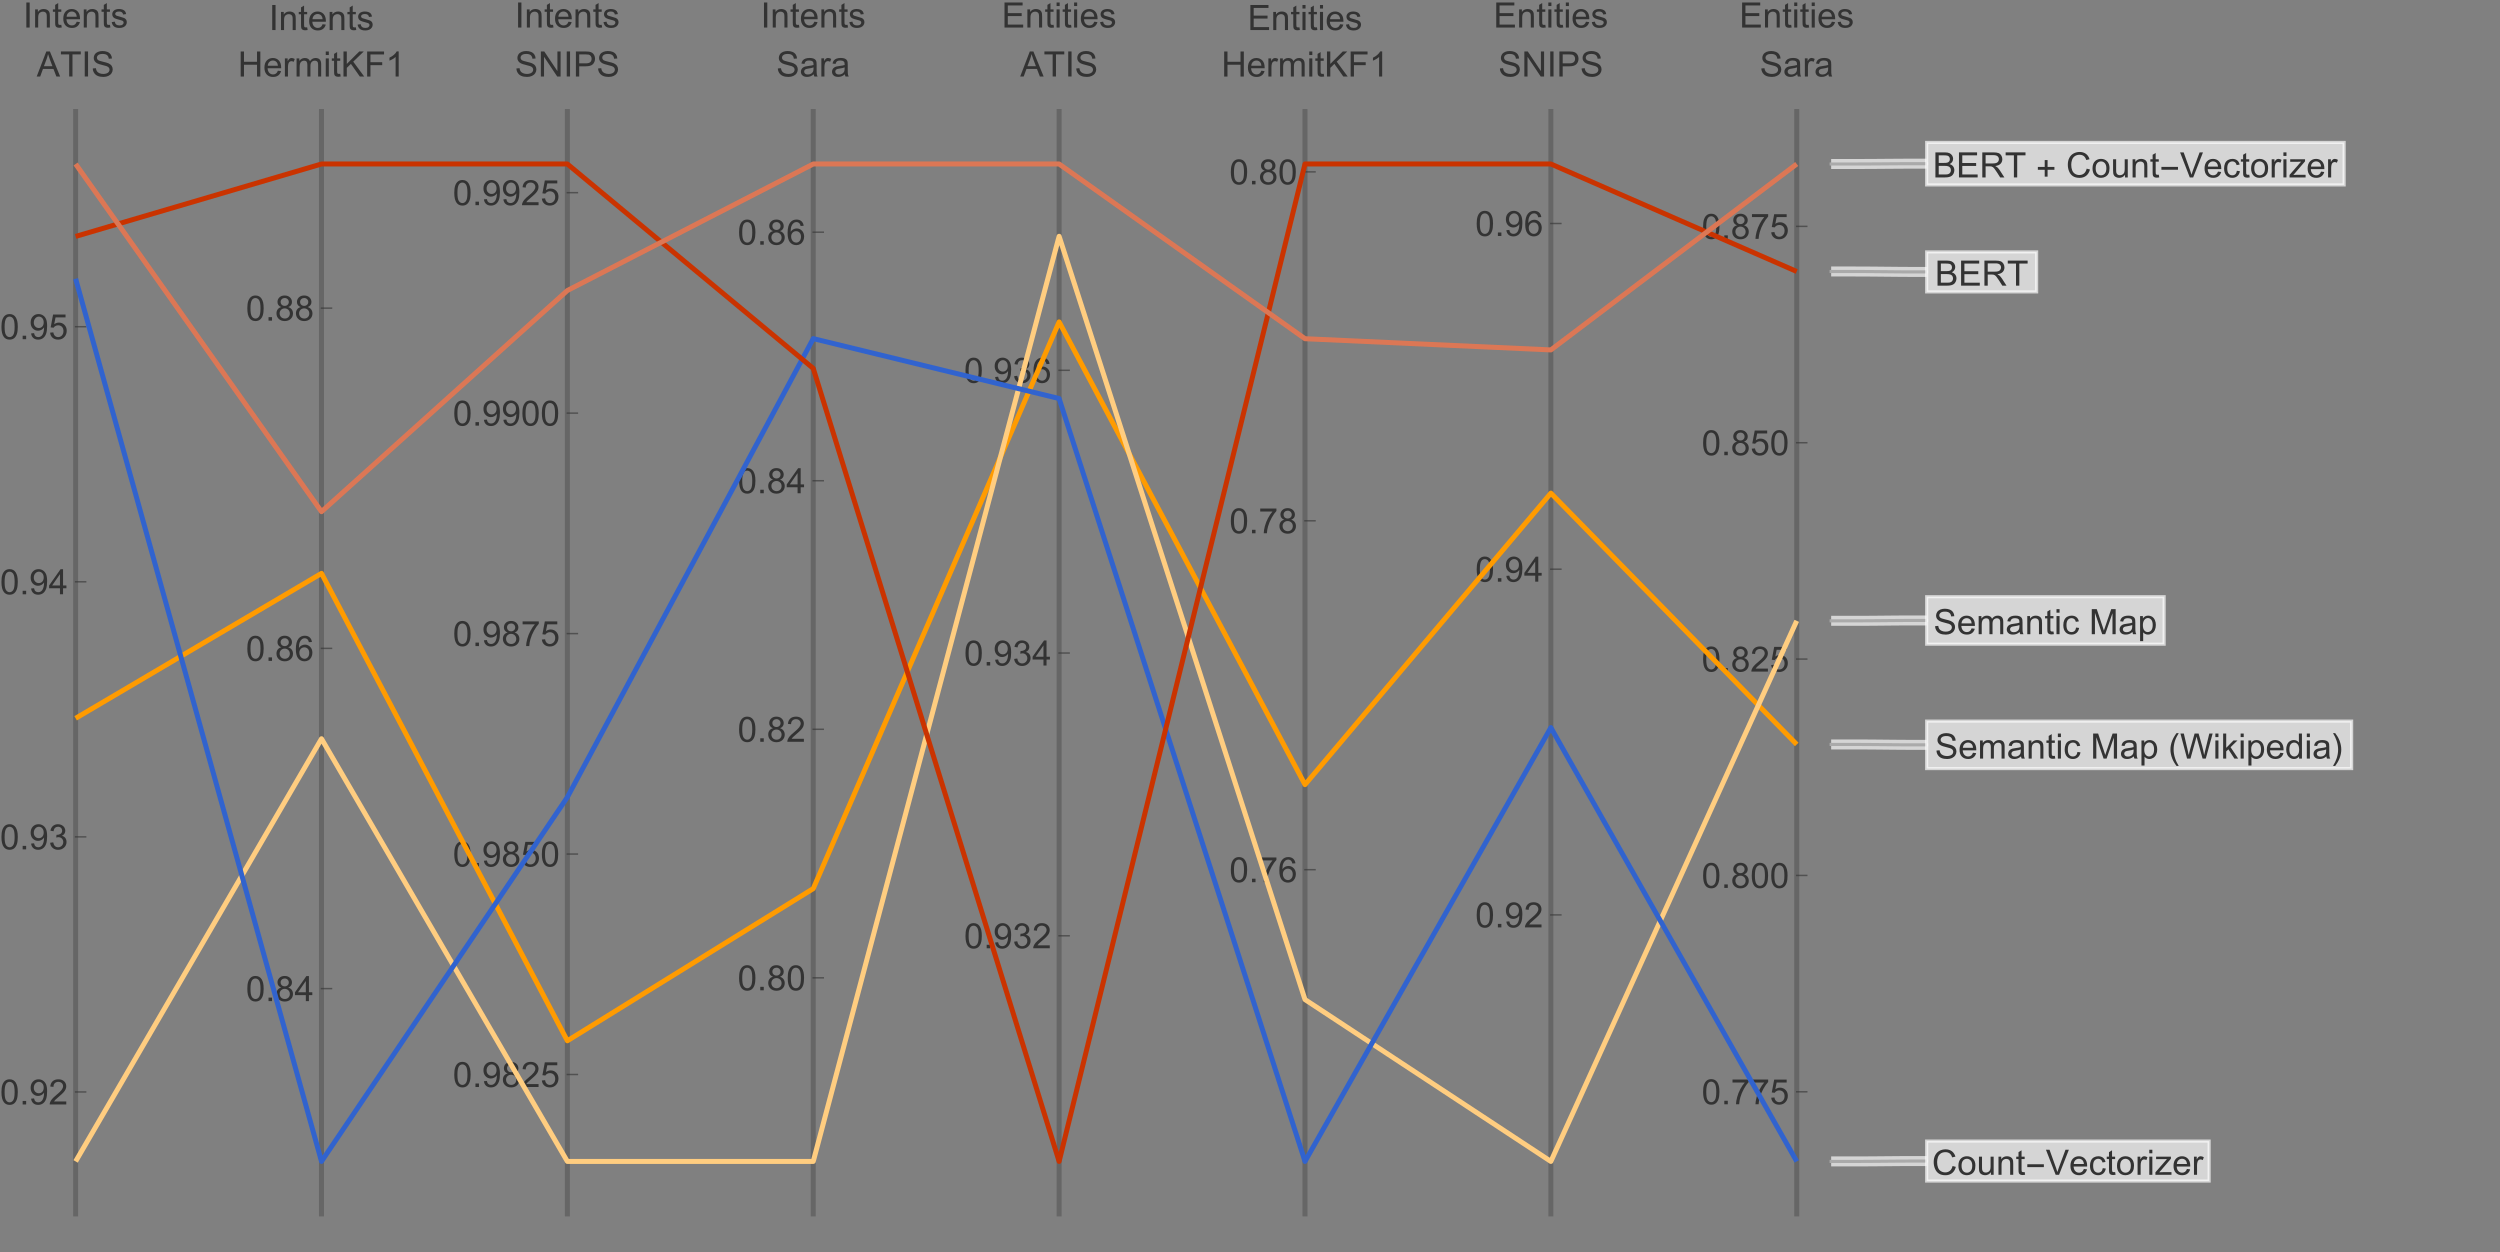 <?xml version="1.0" encoding="utf-8"?>
<svg xmlns="http://www.w3.org/2000/svg" xmlns:xlink="http://www.w3.org/1999/xlink" width="1000pt" height="501pt" viewBox="0 0 1000 501" version="1.1">
<rect x="0" y="0" width="1000" height="501" fill="#808080" stroke="none"/>
<defs>
<g>
<symbol overflow="visible" id="glyph0-0">
<path style="stroke:none;" d="M 1.75 0 L 1.75 -8.75 L 8.75 -8.75 L 8.75 0 Z M 1.969 -0.219 L 8.531 -0.219 L 8.531 -8.531 L 1.969 -8.531 Z M 1.969 -0.219"/>
</symbol>
<symbol overflow="visible" id="glyph0-1">
<path style="stroke:none;" d="M 1.305 0 L 1.305 -10.023 L 2.633 -10.023 L 2.633 0 Z M 1.305 0"/>
</symbol>
<symbol overflow="visible" id="glyph0-2">
<path style="stroke:none;" d="M 0.922 0 L 0.922 -7.258 L 2.031 -7.258 L 2.031 -6.227 C 2.559 -7.02 3.328 -7.418 4.34 -7.422 C 4.773 -7.418 5.176 -7.34 5.547 -7.188 C 5.91 -7.027 6.184 -6.82 6.371 -6.57 C 6.551 -6.312 6.68 -6.012 6.754 -5.66 C 6.797 -5.434 6.82 -5.035 6.82 -4.465 L 6.82 0 L 5.594 0 L 5.594 -4.414 C 5.59 -4.914 5.543 -5.289 5.449 -5.539 C 5.352 -5.785 5.18 -5.984 4.938 -6.137 C 4.691 -6.281 4.406 -6.355 4.082 -6.359 C 3.555 -6.355 3.102 -6.191 2.723 -5.859 C 2.34 -5.523 2.148 -4.891 2.152 -3.965 L 2.152 0 Z M 0.922 0"/>
</symbol>
<symbol overflow="visible" id="glyph0-3">
<path style="stroke:none;" d="M 3.609 -1.102 L 3.789 -0.016 C 3.438 0.059 3.129 0.094 2.859 0.094 C 2.41 0.094 2.062 0.023 1.816 -0.117 C 1.57 -0.258 1.395 -0.441 1.297 -0.672 C 1.195 -0.902 1.148 -1.387 1.148 -2.125 L 1.148 -6.305 L 0.246 -6.305 L 0.246 -7.258 L 1.148 -7.258 L 1.148 -9.059 L 2.371 -9.797 L 2.371 -7.258 L 3.609 -7.258 L 3.609 -6.305 L 2.371 -6.305 L 2.371 -2.059 C 2.367 -1.703 2.387 -1.477 2.434 -1.379 C 2.473 -1.277 2.547 -1.199 2.648 -1.141 C 2.746 -1.082 2.887 -1.055 3.07 -1.055 C 3.203 -1.055 3.383 -1.07 3.609 -1.102 Z M 3.609 -1.102"/>
</symbol>
<symbol overflow="visible" id="glyph0-4">
<path style="stroke:none;" d="M 5.891 -2.336 L 7.164 -2.18 C 6.961 -1.438 6.59 -0.859 6.047 -0.449 C 5.504 -0.039 4.812 0.164 3.973 0.164 C 2.91 0.164 2.066 -0.16 1.445 -0.816 C 0.82 -1.465 0.508 -2.383 0.512 -3.57 C 0.508 -4.785 0.824 -5.734 1.453 -6.41 C 2.082 -7.082 2.898 -7.418 3.902 -7.422 C 4.871 -7.418 5.664 -7.086 6.281 -6.43 C 6.895 -5.766 7.199 -4.84 7.203 -3.645 C 7.199 -3.57 7.199 -3.461 7.199 -3.316 L 1.785 -3.316 C 1.828 -2.516 2.055 -1.902 2.461 -1.48 C 2.867 -1.055 3.371 -0.844 3.977 -0.848 C 4.426 -0.844 4.812 -0.961 5.133 -1.203 C 5.453 -1.438 5.703 -1.816 5.891 -2.336 Z M 1.852 -4.328 L 5.906 -4.328 C 5.852 -4.934 5.695 -5.391 5.441 -5.703 C 5.047 -6.172 4.539 -6.41 3.918 -6.414 C 3.352 -6.41 2.875 -6.219 2.492 -5.844 C 2.102 -5.461 1.891 -4.957 1.852 -4.328 Z M 1.852 -4.328"/>
</symbol>
<symbol overflow="visible" id="glyph0-5">
<path style="stroke:none;" d="M 0.43 -2.168 L 1.648 -2.359 C 1.711 -1.867 1.902 -1.492 2.219 -1.234 C 2.527 -0.973 2.965 -0.844 3.527 -0.848 C 4.09 -0.844 4.508 -0.957 4.785 -1.191 C 5.055 -1.418 5.191 -1.691 5.195 -2.004 C 5.191 -2.281 5.07 -2.5 4.832 -2.66 C 4.66 -2.77 4.242 -2.906 3.574 -3.078 C 2.672 -3.301 2.047 -3.5 1.699 -3.668 C 1.348 -3.832 1.082 -4.059 0.906 -4.355 C 0.723 -4.645 0.633 -4.973 0.637 -5.332 C 0.633 -5.652 0.707 -5.949 0.855 -6.23 C 1.004 -6.504 1.203 -6.734 1.461 -6.918 C 1.648 -7.055 1.91 -7.172 2.246 -7.273 C 2.574 -7.367 2.93 -7.418 3.309 -7.422 C 3.875 -7.418 4.375 -7.336 4.809 -7.176 C 5.234 -7.008 5.551 -6.785 5.762 -6.508 C 5.965 -6.227 6.109 -5.852 6.188 -5.387 L 4.984 -5.223 C 4.926 -5.59 4.766 -5.883 4.508 -6.098 C 4.242 -6.305 3.875 -6.41 3.398 -6.414 C 2.832 -6.41 2.426 -6.316 2.188 -6.133 C 1.941 -5.941 1.82 -5.723 1.824 -5.477 C 1.82 -5.312 1.871 -5.168 1.977 -5.047 C 2.07 -4.91 2.227 -4.801 2.445 -4.719 C 2.566 -4.668 2.93 -4.562 3.535 -4.402 C 4.402 -4.168 5.012 -3.98 5.355 -3.832 C 5.699 -3.684 5.969 -3.465 6.164 -3.184 C 6.359 -2.898 6.457 -2.551 6.461 -2.133 C 6.457 -1.719 6.336 -1.332 6.102 -0.973 C 5.859 -0.609 5.516 -0.328 5.066 -0.133 C 4.613 0.066 4.102 0.164 3.535 0.164 C 2.586 0.164 1.867 -0.031 1.375 -0.422 C 0.879 -0.812 0.562 -1.395 0.43 -2.168 Z M 0.43 -2.168"/>
</symbol>
<symbol overflow="visible" id="glyph0-6">
<path style="stroke:none;" d="M -0.02 0 L 3.828 -10.023 L 5.258 -10.023 L 9.359 0 L 7.848 0 L 6.68 -3.035 L 2.488 -3.035 L 1.387 0 Z M 2.871 -4.117 L 6.27 -4.117 L 5.223 -6.891 C 4.898 -7.734 4.664 -8.426 4.512 -8.969 C 4.383 -8.324 4.203 -7.688 3.973 -7.055 Z M 2.871 -4.117"/>
</symbol>
<symbol overflow="visible" id="glyph0-7">
<path style="stroke:none;" d="M 3.629 0 L 3.629 -8.84 L 0.328 -8.84 L 0.328 -10.023 L 8.273 -10.023 L 8.273 -8.84 L 4.957 -8.84 L 4.957 0 Z M 3.629 0"/>
</symbol>
<symbol overflow="visible" id="glyph0-8">
<path style="stroke:none;" d="M 0.629 -3.219 L 1.879 -3.328 C 1.938 -2.828 2.074 -2.414 2.293 -2.094 C 2.504 -1.77 2.84 -1.512 3.301 -1.316 C 3.754 -1.117 4.27 -1.02 4.84 -1.02 C 5.344 -1.02 5.789 -1.094 6.18 -1.242 C 6.566 -1.391 6.855 -1.598 7.043 -1.863 C 7.23 -2.125 7.324 -2.41 7.328 -2.719 C 7.324 -3.031 7.234 -3.305 7.055 -3.543 C 6.871 -3.777 6.57 -3.977 6.152 -4.137 C 5.883 -4.238 5.285 -4.398 4.367 -4.625 C 3.445 -4.844 2.801 -5.055 2.434 -5.25 C 1.949 -5.5 1.594 -5.809 1.363 -6.184 C 1.125 -6.551 1.008 -6.969 1.012 -7.43 C 1.008 -7.934 1.152 -8.406 1.441 -8.848 C 1.73 -9.285 2.148 -9.617 2.699 -9.848 C 3.25 -10.074 3.863 -10.188 4.539 -10.191 C 5.277 -10.188 5.934 -10.07 6.504 -9.832 C 7.07 -9.594 7.504 -9.242 7.812 -8.777 C 8.117 -8.309 8.281 -7.781 8.305 -7.199 L 7.035 -7.102 C 6.961 -7.734 6.73 -8.211 6.34 -8.539 C 5.945 -8.859 5.363 -9.023 4.594 -9.023 C 3.789 -9.023 3.203 -8.875 2.84 -8.582 C 2.469 -8.285 2.285 -7.93 2.289 -7.52 C 2.285 -7.156 2.414 -6.863 2.68 -6.633 C 2.93 -6.398 3.598 -6.156 4.68 -5.914 C 5.754 -5.668 6.492 -5.457 6.898 -5.277 C 7.477 -5.008 7.906 -4.668 8.188 -4.254 C 8.461 -3.84 8.602 -3.363 8.605 -2.828 C 8.602 -2.293 8.449 -1.793 8.148 -1.324 C 7.84 -0.852 7.402 -0.484 6.832 -0.223 C 6.262 0.039 5.617 0.168 4.902 0.172 C 3.992 0.168 3.23 0.039 2.621 -0.223 C 2.004 -0.488 1.523 -0.887 1.18 -1.418 C 0.828 -1.949 0.645 -2.547 0.629 -3.219 Z M 0.629 -3.219"/>
</symbol>
<symbol overflow="visible" id="glyph0-9">
<path style="stroke:none;" d="M 0.582 -4.941 C 0.578 -6.121 0.699 -7.074 0.945 -7.801 C 1.188 -8.52 1.551 -9.078 2.031 -9.473 C 2.512 -9.863 3.117 -10.059 3.848 -10.062 C 4.383 -10.059 4.855 -9.953 5.262 -9.738 C 5.668 -9.52 6 -9.207 6.266 -8.801 C 6.527 -8.391 6.738 -7.891 6.891 -7.309 C 7.039 -6.723 7.113 -5.934 7.117 -4.941 C 7.113 -3.762 6.992 -2.812 6.754 -2.094 C 6.508 -1.367 6.145 -0.809 5.668 -0.418 C 5.184 -0.023 4.578 0.168 3.848 0.172 C 2.879 0.168 2.121 -0.176 1.57 -0.867 C 0.91 -1.699 0.578 -3.055 0.582 -4.941 Z M 1.844 -4.941 C 1.84 -3.293 2.031 -2.199 2.422 -1.656 C 2.805 -1.109 3.281 -0.836 3.848 -0.84 C 4.41 -0.836 4.887 -1.109 5.273 -1.66 C 5.656 -2.203 5.848 -3.297 5.852 -4.941 C 5.848 -6.59 5.656 -7.688 5.273 -8.23 C 4.887 -8.77 4.406 -9.039 3.836 -9.043 C 3.27 -9.039 2.816 -8.801 2.48 -8.328 C 2.051 -7.711 1.84 -6.582 1.844 -4.941 Z M 1.844 -4.941"/>
</symbol>
<symbol overflow="visible" id="glyph0-10">
<path style="stroke:none;" d="M 1.273 0 L 1.273 -1.402 L 2.672 -1.402 L 2.672 0 Z M 1.273 0"/>
</symbol>
<symbol overflow="visible" id="glyph0-11">
<path style="stroke:none;" d="M 0.766 -2.316 L 1.949 -2.426 C 2.047 -1.871 2.238 -1.465 2.52 -1.215 C 2.801 -0.961 3.164 -0.836 3.609 -0.84 C 3.984 -0.836 4.312 -0.922 4.602 -1.098 C 4.883 -1.27 5.117 -1.504 5.305 -1.793 C 5.484 -2.082 5.637 -2.473 5.762 -2.965 C 5.879 -3.457 5.941 -3.957 5.945 -4.469 C 5.941 -4.523 5.941 -4.605 5.941 -4.719 C 5.691 -4.32 5.352 -4.004 4.93 -3.762 C 4.5 -3.52 4.039 -3.398 3.547 -3.398 C 2.715 -3.398 2.016 -3.699 1.441 -4.301 C 0.867 -4.902 0.578 -5.695 0.582 -6.68 C 0.578 -7.695 0.879 -8.512 1.48 -9.133 C 2.078 -9.75 2.828 -10.059 3.734 -10.062 C 4.383 -10.059 4.98 -9.883 5.52 -9.535 C 6.059 -9.18 6.469 -8.68 6.75 -8.035 C 7.031 -7.383 7.172 -6.445 7.172 -5.215 C 7.172 -3.934 7.031 -2.914 6.754 -2.156 C 6.473 -1.398 6.059 -0.82 5.512 -0.422 C 4.961 -0.027 4.316 0.168 3.582 0.172 C 2.793 0.168 2.152 -0.047 1.66 -0.48 C 1.16 -0.914 0.863 -1.523 0.766 -2.316 Z M 5.805 -6.742 C 5.801 -7.445 5.613 -8.004 5.238 -8.422 C 4.863 -8.832 4.41 -9.039 3.883 -9.043 C 3.332 -9.039 2.855 -8.816 2.453 -8.371 C 2.043 -7.922 1.84 -7.344 1.844 -6.637 C 1.84 -5.996 2.031 -5.477 2.422 -5.082 C 2.805 -4.68 3.281 -4.48 3.848 -4.484 C 4.414 -4.48 4.883 -4.68 5.254 -5.082 C 5.617 -5.477 5.801 -6.031 5.805 -6.742 Z M 5.805 -6.742"/>
</symbol>
<symbol overflow="visible" id="glyph0-12">
<path style="stroke:none;" d="M 7.047 -1.184 L 7.047 0 L 0.422 0 C 0.414 -0.297 0.461 -0.582 0.566 -0.855 C 0.734 -1.305 1.004 -1.746 1.375 -2.188 C 1.746 -2.621 2.285 -3.129 2.988 -3.703 C 4.074 -4.598 4.809 -5.305 5.195 -5.828 C 5.574 -6.348 5.766 -6.84 5.77 -7.309 C 5.766 -7.793 5.59 -8.203 5.246 -8.539 C 4.895 -8.871 4.441 -9.039 3.883 -9.043 C 3.285 -9.039 2.812 -8.863 2.461 -8.508 C 2.105 -8.152 1.926 -7.66 1.922 -7.035 L 0.656 -7.164 C 0.742 -8.105 1.066 -8.824 1.633 -9.32 C 2.195 -9.812 2.953 -10.059 3.91 -10.062 C 4.867 -10.059 5.629 -9.793 6.191 -9.262 C 6.75 -8.727 7.031 -8.066 7.035 -7.281 C 7.031 -6.879 6.949 -6.484 6.789 -6.098 C 6.621 -5.707 6.348 -5.297 5.969 -4.871 C 5.586 -4.441 4.953 -3.855 4.074 -3.109 C 3.332 -2.488 2.859 -2.066 2.652 -1.848 C 2.438 -1.621 2.266 -1.402 2.133 -1.184 Z M 7.047 -1.184"/>
</symbol>
<symbol overflow="visible" id="glyph0-13">
<path style="stroke:none;" d="M 0.586 -2.645 L 1.82 -2.809 C 1.957 -2.109 2.195 -1.609 2.539 -1.301 C 2.875 -0.992 3.289 -0.836 3.781 -0.84 C 4.355 -0.836 4.844 -1.039 5.246 -1.441 C 5.641 -1.84 5.84 -2.336 5.844 -2.934 C 5.84 -3.496 5.656 -3.961 5.289 -4.332 C 4.918 -4.695 4.449 -4.879 3.883 -4.883 C 3.648 -4.879 3.359 -4.832 3.016 -4.742 L 3.152 -5.824 C 3.23 -5.816 3.297 -5.812 3.352 -5.812 C 3.875 -5.812 4.344 -5.949 4.766 -6.223 C 5.18 -6.496 5.391 -6.914 5.395 -7.484 C 5.391 -7.934 5.238 -8.309 4.934 -8.605 C 4.629 -8.898 4.234 -9.047 3.754 -9.051 C 3.273 -9.047 2.875 -8.895 2.555 -8.598 C 2.234 -8.293 2.027 -7.844 1.941 -7.246 L 0.711 -7.465 C 0.859 -8.289 1.203 -8.926 1.734 -9.383 C 2.266 -9.832 2.93 -10.059 3.727 -10.062 C 4.273 -10.059 4.773 -9.941 5.234 -9.711 C 5.691 -9.473 6.043 -9.152 6.289 -8.75 C 6.531 -8.34 6.656 -7.91 6.656 -7.457 C 6.656 -7.023 6.539 -6.629 6.309 -6.273 C 6.074 -5.918 5.73 -5.637 5.277 -5.43 C 5.867 -5.289 6.328 -5.004 6.656 -4.574 C 6.984 -4.141 7.148 -3.602 7.148 -2.961 C 7.148 -2.082 6.828 -1.34 6.191 -0.734 C 5.551 -0.125 4.746 0.176 3.773 0.18 C 2.891 0.176 2.16 -0.082 1.582 -0.605 C 1 -1.129 0.668 -1.809 0.586 -2.645 Z M 0.586 -2.645"/>
</symbol>
<symbol overflow="visible" id="glyph0-14">
<path style="stroke:none;" d="M 4.523 0 L 4.523 -2.398 L 0.18 -2.398 L 0.18 -3.527 L 4.75 -10.023 L 5.758 -10.023 L 5.758 -3.527 L 7.109 -3.527 L 7.109 -2.398 L 5.758 -2.398 L 5.758 0 Z M 4.523 -3.527 L 4.523 -8.047 L 1.387 -3.527 Z M 4.523 -3.527"/>
</symbol>
<symbol overflow="visible" id="glyph0-15">
<path style="stroke:none;" d="M 0.582 -2.625 L 1.875 -2.734 C 1.969 -2.102 2.188 -1.629 2.539 -1.312 C 2.883 -0.996 3.305 -0.836 3.801 -0.84 C 4.391 -0.836 4.891 -1.059 5.305 -1.508 C 5.711 -1.953 5.918 -2.547 5.922 -3.289 C 5.918 -3.984 5.719 -4.539 5.328 -4.949 C 4.93 -5.352 4.414 -5.555 3.781 -5.559 C 3.383 -5.555 3.027 -5.465 2.707 -5.285 C 2.387 -5.105 2.133 -4.871 1.953 -4.586 L 0.801 -4.738 L 1.77 -9.883 L 6.754 -9.883 L 6.754 -8.711 L 2.754 -8.711 L 2.215 -6.016 C 2.816 -6.434 3.445 -6.645 4.109 -6.645 C 4.98 -6.645 5.719 -6.34 6.324 -5.734 C 6.922 -5.129 7.223 -4.352 7.227 -3.398 C 7.223 -2.492 6.961 -1.707 6.434 -1.047 C 5.789 -0.234 4.91 0.168 3.801 0.172 C 2.887 0.168 2.141 -0.082 1.566 -0.594 C 0.988 -1.102 0.66 -1.781 0.582 -2.625 Z M 0.582 -2.625"/>
</symbol>
<symbol overflow="visible" id="glyph0-16">
<path style="stroke:none;" d="M 1.121 0 L 1.121 -10.023 L 2.445 -10.023 L 2.445 -5.906 L 7.656 -5.906 L 7.656 -10.023 L 8.984 -10.023 L 8.984 0 L 7.656 0 L 7.656 -4.723 L 2.445 -4.723 L 2.445 0 Z M 1.121 0"/>
</symbol>
<symbol overflow="visible" id="glyph0-17">
<path style="stroke:none;" d="M 0.91 0 L 0.91 -7.258 L 2.016 -7.258 L 2.016 -6.16 C 2.297 -6.668 2.555 -7.008 2.797 -7.176 C 3.031 -7.336 3.297 -7.418 3.59 -7.422 C 4 -7.418 4.422 -7.285 4.852 -7.027 L 4.43 -5.887 C 4.125 -6.062 3.824 -6.152 3.527 -6.152 C 3.258 -6.152 3.016 -6.07 2.801 -5.91 C 2.586 -5.746 2.434 -5.52 2.344 -5.234 C 2.207 -4.793 2.137 -4.316 2.141 -3.801 L 2.141 0 Z M 0.91 0"/>
</symbol>
<symbol overflow="visible" id="glyph0-18">
<path style="stroke:none;" d="M 0.922 0 L 0.922 -7.258 L 2.023 -7.258 L 2.023 -6.242 C 2.25 -6.594 2.555 -6.879 2.934 -7.098 C 3.309 -7.309 3.738 -7.418 4.227 -7.422 C 4.758 -7.418 5.199 -7.305 5.547 -7.086 C 5.887 -6.859 6.129 -6.551 6.273 -6.152 C 6.848 -6.996 7.594 -7.418 8.516 -7.422 C 9.234 -7.418 9.789 -7.219 10.176 -6.824 C 10.562 -6.422 10.758 -5.809 10.758 -4.984 L 10.758 0 L 9.535 0 L 9.535 -4.574 C 9.531 -5.062 9.492 -5.418 9.414 -5.637 C 9.332 -5.852 9.188 -6.023 8.98 -6.16 C 8.77 -6.289 8.523 -6.355 8.242 -6.359 C 7.73 -6.355 7.309 -6.188 6.973 -5.848 C 6.637 -5.508 6.469 -4.965 6.469 -4.219 L 6.469 0 L 5.234 0 L 5.234 -4.719 C 5.23 -5.262 5.133 -5.672 4.934 -5.949 C 4.73 -6.219 4.402 -6.355 3.953 -6.359 C 3.602 -6.355 3.281 -6.266 2.988 -6.086 C 2.695 -5.902 2.48 -5.637 2.352 -5.285 C 2.215 -4.934 2.148 -4.426 2.152 -3.766 L 2.152 0 Z M 0.922 0"/>
</symbol>
<symbol overflow="visible" id="glyph0-19">
<path style="stroke:none;" d="M 0.93 -8.605 L 0.93 -10.023 L 2.16 -10.023 L 2.16 -8.605 Z M 0.93 0 L 0.93 -7.258 L 2.16 -7.258 L 2.16 0 Z M 0.93 0"/>
</symbol>
<symbol overflow="visible" id="glyph0-20">
<path style="stroke:none;" d="M 1.023 0 L 1.023 -10.023 L 2.352 -10.023 L 2.352 -5.051 L 7.328 -10.023 L 9.125 -10.023 L 4.922 -5.961 L 9.312 0 L 7.562 0 L 3.992 -5.07 L 2.352 -3.473 L 2.352 0 Z M 1.023 0"/>
</symbol>
<symbol overflow="visible" id="glyph0-21">
<path style="stroke:none;" d="M 1.148 0 L 1.148 -10.023 L 7.91 -10.023 L 7.91 -8.84 L 2.477 -8.84 L 2.477 -5.734 L 7.18 -5.734 L 7.18 -4.555 L 2.477 -4.555 L 2.477 0 Z M 1.148 0"/>
</symbol>
<symbol overflow="visible" id="glyph0-22">
<path style="stroke:none;" d="M 5.215 0 L 3.984 0 L 3.984 -7.84 C 3.688 -7.559 3.297 -7.273 2.816 -6.992 C 2.336 -6.707 1.906 -6.496 1.523 -6.359 L 1.523 -7.547 C 2.211 -7.867 2.812 -8.258 3.328 -8.723 C 3.844 -9.18 4.207 -9.625 4.422 -10.062 L 5.215 -10.062 Z M 5.215 0"/>
</symbol>
<symbol overflow="visible" id="glyph0-23">
<path style="stroke:none;" d="M 2.477 -5.434 C 1.965 -5.617 1.586 -5.887 1.34 -6.234 C 1.09 -6.578 0.965 -6.992 0.969 -7.477 C 0.965 -8.203 1.227 -8.816 1.754 -9.316 C 2.277 -9.812 2.977 -10.059 3.848 -10.062 C 4.719 -10.059 5.422 -9.805 5.961 -9.301 C 6.492 -8.789 6.762 -8.172 6.762 -7.445 C 6.762 -6.977 6.637 -6.57 6.395 -6.23 C 6.148 -5.883 5.781 -5.617 5.285 -5.434 C 5.898 -5.23 6.363 -4.906 6.688 -4.461 C 7.008 -4.012 7.172 -3.48 7.172 -2.863 C 7.172 -2.004 6.867 -1.285 6.262 -0.703 C 5.652 -0.121 4.855 0.168 3.867 0.172 C 2.879 0.168 2.082 -0.121 1.477 -0.707 C 0.867 -1.289 0.562 -2.02 0.566 -2.898 C 0.562 -3.547 0.727 -4.094 1.062 -4.535 C 1.391 -4.973 1.863 -5.27 2.477 -5.434 Z M 2.227 -7.52 C 2.227 -7.043 2.379 -6.656 2.684 -6.355 C 2.988 -6.055 3.383 -5.906 3.875 -5.906 C 4.344 -5.906 4.734 -6.055 5.039 -6.352 C 5.344 -6.648 5.496 -7.016 5.496 -7.453 C 5.496 -7.902 5.34 -8.281 5.027 -8.59 C 4.715 -8.895 4.324 -9.047 3.863 -9.051 C 3.387 -9.047 2.996 -8.895 2.691 -8.598 C 2.379 -8.293 2.227 -7.934 2.227 -7.52 Z M 1.832 -2.891 C 1.828 -2.539 1.91 -2.203 2.082 -1.875 C 2.246 -1.547 2.496 -1.289 2.824 -1.109 C 3.152 -0.926 3.504 -0.836 3.883 -0.84 C 4.469 -0.836 4.953 -1.027 5.34 -1.406 C 5.719 -1.785 5.91 -2.266 5.914 -2.852 C 5.91 -3.441 5.715 -3.93 5.32 -4.32 C 4.926 -4.703 4.434 -4.898 3.844 -4.902 C 3.262 -4.898 2.781 -4.707 2.402 -4.328 C 2.02 -3.941 1.828 -3.461 1.832 -2.891 Z M 1.832 -2.891"/>
</symbol>
<symbol overflow="visible" id="glyph0-24">
<path style="stroke:none;" d="M 6.965 -7.566 L 5.742 -7.473 C 5.633 -7.949 5.477 -8.301 5.277 -8.523 C 4.941 -8.871 4.531 -9.047 4.047 -9.051 C 3.652 -9.047 3.309 -8.938 3.016 -8.723 C 2.625 -8.438 2.32 -8.023 2.098 -7.484 C 1.875 -6.938 1.758 -6.168 1.75 -5.168 C 2.043 -5.617 2.406 -5.949 2.836 -6.172 C 3.266 -6.387 3.715 -6.496 4.184 -6.5 C 5.004 -6.496 5.699 -6.195 6.277 -5.594 C 6.852 -4.988 7.141 -4.207 7.145 -3.254 C 7.141 -2.621 7.004 -2.039 6.734 -1.5 C 6.461 -0.961 6.09 -0.547 5.617 -0.258 C 5.141 0.027 4.605 0.168 4.008 0.172 C 2.98 0.168 2.141 -0.207 1.496 -0.961 C 0.848 -1.715 0.527 -2.957 0.527 -4.688 C 0.527 -6.625 0.883 -8.031 1.602 -8.914 C 2.219 -9.676 3.059 -10.059 4.121 -10.062 C 4.906 -10.059 5.555 -9.84 6.059 -9.398 C 6.562 -8.953 6.863 -8.34 6.965 -7.566 Z M 1.941 -3.246 C 1.938 -2.82 2.027 -2.414 2.211 -2.027 C 2.387 -1.641 2.641 -1.344 2.965 -1.145 C 3.289 -0.938 3.629 -0.836 3.984 -0.84 C 4.504 -0.836 4.949 -1.047 5.324 -1.469 C 5.695 -1.887 5.883 -2.457 5.887 -3.18 C 5.883 -3.871 5.699 -4.418 5.332 -4.816 C 4.961 -5.215 4.496 -5.414 3.938 -5.414 C 3.379 -5.414 2.906 -5.215 2.52 -4.816 C 2.133 -4.418 1.938 -3.895 1.941 -3.246 Z M 1.941 -3.246"/>
</symbol>
<symbol overflow="visible" id="glyph0-25">
<path style="stroke:none;" d="M 1.066 0 L 1.066 -10.023 L 2.426 -10.023 L 7.691 -2.152 L 7.691 -10.023 L 8.961 -10.023 L 8.961 0 L 7.602 0 L 2.336 -7.875 L 2.336 0 Z M 1.066 0"/>
</symbol>
<symbol overflow="visible" id="glyph0-26">
<path style="stroke:none;" d="M 1.078 0 L 1.078 -10.023 L 4.859 -10.023 C 5.523 -10.02 6.031 -9.988 6.383 -9.926 C 6.875 -9.844 7.289 -9.688 7.621 -9.457 C 7.953 -9.227 8.223 -8.902 8.426 -8.488 C 8.629 -8.07 8.73 -7.617 8.73 -7.125 C 8.73 -6.27 8.457 -5.547 7.914 -4.957 C 7.371 -4.367 6.391 -4.07 4.977 -4.074 L 2.406 -4.074 L 2.406 0 Z M 2.406 -5.258 L 4.996 -5.258 C 5.852 -5.254 6.461 -5.414 6.82 -5.734 C 7.18 -6.051 7.359 -6.5 7.363 -7.082 C 7.359 -7.5 7.254 -7.859 7.043 -8.156 C 6.832 -8.453 6.551 -8.648 6.207 -8.75 C 5.98 -8.805 5.57 -8.836 4.969 -8.84 L 2.406 -8.84 Z M 2.406 -5.258"/>
</symbol>
<symbol overflow="visible" id="glyph0-27">
<path style="stroke:none;" d="M 0.664 -8.711 L 0.664 -9.891 L 7.148 -9.891 L 7.148 -8.934 C 6.512 -8.25 5.879 -7.348 5.254 -6.227 C 4.625 -5.098 4.141 -3.941 3.801 -2.754 C 3.551 -1.914 3.395 -0.996 3.328 0 L 2.062 0 C 2.078 -0.789 2.23 -1.738 2.527 -2.855 C 2.82 -3.969 3.246 -5.047 3.801 -6.086 C 4.352 -7.121 4.941 -7.996 5.57 -8.711 Z M 0.664 -8.711"/>
</symbol>
<symbol overflow="visible" id="glyph0-28">
<path style="stroke:none;" d="M 5.66 -0.895 C 5.203 -0.504 4.762 -0.23 4.344 -0.074 C 3.918 0.086 3.469 0.164 2.988 0.164 C 2.188 0.164 1.574 -0.027 1.148 -0.418 C 0.719 -0.805 0.504 -1.305 0.508 -1.914 C 0.504 -2.266 0.586 -2.59 0.75 -2.887 C 0.91 -3.18 1.121 -3.414 1.383 -3.594 C 1.645 -3.77 1.938 -3.906 2.27 -4 C 2.508 -4.059 2.875 -4.121 3.363 -4.184 C 4.355 -4.301 5.086 -4.441 5.559 -4.609 C 5.559 -4.773 5.559 -4.879 5.562 -4.93 C 5.559 -5.426 5.445 -5.781 5.215 -5.988 C 4.898 -6.266 4.43 -6.402 3.812 -6.406 C 3.23 -6.402 2.805 -6.301 2.531 -6.102 C 2.254 -5.895 2.051 -5.535 1.922 -5.023 L 0.719 -5.188 C 0.824 -5.699 1.004 -6.117 1.258 -6.434 C 1.504 -6.75 1.867 -6.992 2.344 -7.164 C 2.816 -7.332 3.363 -7.418 3.992 -7.422 C 4.609 -7.418 5.113 -7.344 5.504 -7.203 C 5.887 -7.055 6.172 -6.871 6.359 -6.652 C 6.539 -6.43 6.668 -6.152 6.742 -5.816 C 6.777 -5.605 6.797 -5.227 6.801 -4.684 L 6.801 -3.043 C 6.797 -1.895 6.824 -1.172 6.879 -0.871 C 6.934 -0.566 7.035 -0.277 7.191 0 L 5.906 0 C 5.777 -0.254 5.695 -0.551 5.66 -0.895 Z M 5.559 -3.645 C 5.109 -3.461 4.438 -3.305 3.547 -3.18 C 3.039 -3.105 2.684 -3.023 2.473 -2.934 C 2.262 -2.84 2.098 -2.707 1.988 -2.531 C 1.871 -2.355 1.816 -2.16 1.82 -1.949 C 1.816 -1.617 1.941 -1.344 2.191 -1.129 C 2.438 -0.906 2.801 -0.797 3.281 -0.801 C 3.754 -0.797 4.176 -0.898 4.547 -1.109 C 4.914 -1.312 5.184 -1.598 5.359 -1.961 C 5.488 -2.238 5.555 -2.648 5.559 -3.191 Z M 5.559 -3.645"/>
</symbol>
<symbol overflow="visible" id="glyph0-29">
<path style="stroke:none;" d="M 1.109 0 L 1.109 -10.023 L 8.352 -10.023 L 8.352 -8.84 L 2.434 -8.84 L 2.434 -5.77 L 7.977 -5.77 L 7.977 -4.594 L 2.434 -4.594 L 2.434 -1.184 L 8.586 -1.184 L 8.586 0 Z M 1.109 0"/>
</symbol>
<symbol overflow="visible" id="glyph0-30">
<path style="stroke:none;" d="M 1.023 0 L 1.023 -10.023 L 4.785 -10.023 C 5.547 -10.02 6.16 -9.918 6.625 -9.719 C 7.086 -9.512 7.449 -9.199 7.715 -8.781 C 7.977 -8.355 8.109 -7.914 8.109 -7.457 C 8.109 -7.027 7.992 -6.625 7.758 -6.246 C 7.523 -5.867 7.172 -5.562 6.707 -5.332 C 7.312 -5.152 7.777 -4.848 8.105 -4.422 C 8.426 -3.992 8.59 -3.488 8.594 -2.906 C 8.59 -2.438 8.492 -2 8.297 -1.598 C 8.098 -1.191 7.852 -0.879 7.562 -0.664 C 7.27 -0.441 6.902 -0.277 6.465 -0.168 C 6.02 -0.055 5.48 0 4.848 0 Z M 2.352 -5.812 L 4.52 -5.812 C 5.102 -5.812 5.523 -5.848 5.781 -5.926 C 6.117 -6.023 6.371 -6.191 6.543 -6.426 C 6.711 -6.656 6.797 -6.949 6.801 -7.301 C 6.797 -7.633 6.719 -7.926 6.562 -8.18 C 6.402 -8.43 6.172 -8.602 5.879 -8.699 C 5.578 -8.789 5.07 -8.836 4.355 -8.84 L 2.352 -8.84 Z M 2.352 -1.184 L 4.848 -1.184 C 5.27 -1.184 5.57 -1.199 5.75 -1.23 C 6.051 -1.285 6.305 -1.375 6.512 -1.504 C 6.715 -1.629 6.887 -1.812 7.02 -2.059 C 7.152 -2.301 7.219 -2.586 7.219 -2.906 C 7.219 -3.277 7.121 -3.602 6.93 -3.879 C 6.738 -4.152 6.473 -4.344 6.133 -4.461 C 5.793 -4.57 5.305 -4.629 4.668 -4.629 L 2.352 -4.629 Z M 2.352 -1.184"/>
</symbol>
<symbol overflow="visible" id="glyph0-31">
<path style="stroke:none;" d="M 1.102 0 L 1.102 -10.023 L 5.543 -10.023 C 6.434 -10.02 7.109 -9.93 7.578 -9.75 C 8.039 -9.57 8.414 -9.25 8.695 -8.797 C 8.973 -8.336 9.109 -7.836 9.113 -7.289 C 9.109 -6.574 8.879 -5.973 8.422 -5.488 C 7.957 -5 7.246 -4.691 6.289 -4.559 C 6.637 -4.387 6.906 -4.219 7.09 -4.062 C 7.477 -3.703 7.84 -3.258 8.188 -2.727 L 9.934 0 L 8.266 0 L 6.938 -2.086 C 6.551 -2.688 6.23 -3.145 5.98 -3.465 C 5.727 -3.781 5.504 -4.008 5.309 -4.137 C 5.109 -4.262 4.906 -4.348 4.703 -4.402 C 4.551 -4.43 4.305 -4.445 3.965 -4.449 L 2.426 -4.449 L 2.426 0 Z M 2.426 -5.598 L 5.277 -5.598 C 5.883 -5.594 6.355 -5.656 6.699 -5.785 C 7.035 -5.91 7.297 -6.113 7.477 -6.387 C 7.656 -6.66 7.746 -6.961 7.746 -7.289 C 7.746 -7.762 7.57 -8.148 7.227 -8.457 C 6.879 -8.758 6.336 -8.91 5.598 -8.914 L 2.426 -8.914 Z M 2.426 -5.598"/>
</symbol>
<symbol overflow="visible" id="glyph0-32">
<path style="stroke:none;" d="M 8.23 -3.516 L 9.555 -3.18 C 9.277 -2.09 8.777 -1.258 8.055 -0.688 C 7.332 -0.113 6.449 0.168 5.406 0.172 C 4.324 0.168 3.445 -0.047 2.773 -0.488 C 2.094 -0.926 1.578 -1.562 1.227 -2.398 C 0.867 -3.227 0.691 -4.125 0.695 -5.086 C 0.691 -6.129 0.891 -7.039 1.293 -7.816 C 1.691 -8.594 2.258 -9.184 2.996 -9.586 C 3.73 -9.988 4.543 -10.188 5.43 -10.191 C 6.426 -10.188 7.27 -9.934 7.957 -9.426 C 8.641 -8.914 9.117 -8.195 9.387 -7.273 L 8.078 -6.965 C 7.844 -7.691 7.508 -8.223 7.066 -8.559 C 6.625 -8.891 6.066 -9.059 5.398 -9.059 C 4.625 -9.059 3.984 -8.871 3.469 -8.504 C 2.953 -8.129 2.59 -7.633 2.379 -7.016 C 2.168 -6.391 2.062 -5.75 2.062 -5.094 C 2.062 -4.234 2.184 -3.492 2.434 -2.859 C 2.68 -2.223 3.066 -1.746 3.594 -1.434 C 4.117 -1.117 4.688 -0.961 5.297 -0.965 C 6.039 -0.961 6.668 -1.176 7.184 -1.605 C 7.699 -2.035 8.047 -2.672 8.23 -3.516 Z M 8.23 -3.516"/>
</symbol>
<symbol overflow="visible" id="glyph0-33">
<path style="stroke:none;" d="M 0.465 -3.629 C 0.461 -4.973 0.836 -5.969 1.586 -6.617 C 2.207 -7.148 2.969 -7.418 3.867 -7.422 C 4.867 -7.418 5.684 -7.09 6.316 -6.441 C 6.949 -5.785 7.266 -4.883 7.266 -3.734 C 7.266 -2.797 7.125 -2.062 6.844 -1.527 C 6.562 -0.992 6.152 -0.578 5.621 -0.281 C 5.082 0.016 4.5 0.164 3.867 0.164 C 2.852 0.164 2.027 -0.16 1.402 -0.812 C 0.773 -1.461 0.461 -2.398 0.465 -3.629 Z M 1.73 -3.629 C 1.727 -2.695 1.93 -2 2.336 -1.539 C 2.738 -1.074 3.25 -0.844 3.867 -0.848 C 4.477 -0.844 4.984 -1.074 5.391 -1.543 C 5.797 -2.004 6 -2.715 6 -3.672 C 6 -4.566 5.793 -5.246 5.387 -5.711 C 4.977 -6.172 4.473 -6.402 3.867 -6.406 C 3.25 -6.402 2.738 -6.172 2.336 -5.715 C 1.93 -5.25 1.727 -4.555 1.73 -3.629 Z M 1.73 -3.629"/>
</symbol>
<symbol overflow="visible" id="glyph0-34">
<path style="stroke:none;" d="M 5.68 0 L 5.68 -1.066 C 5.109 -0.246 4.344 0.164 3.375 0.164 C 2.945 0.164 2.543 0.082 2.176 -0.082 C 1.801 -0.246 1.527 -0.449 1.348 -0.699 C 1.168 -0.945 1.039 -1.25 0.969 -1.613 C 0.914 -1.852 0.891 -2.234 0.895 -2.762 L 0.895 -7.258 L 2.125 -7.258 L 2.125 -3.234 C 2.121 -2.59 2.148 -2.156 2.203 -1.934 C 2.277 -1.609 2.438 -1.355 2.691 -1.172 C 2.941 -0.984 3.254 -0.891 3.625 -0.895 C 3.988 -0.891 4.332 -0.984 4.66 -1.176 C 4.98 -1.363 5.211 -1.621 5.348 -1.949 C 5.48 -2.273 5.547 -2.746 5.551 -3.371 L 5.551 -7.258 L 6.781 -7.258 L 6.781 0 Z M 5.68 0"/>
</symbol>
<symbol overflow="visible" id="glyph0-35">
<path style="stroke:none;" d="M 3.945 0 L 0.062 -10.023 L 1.496 -10.023 L 4.102 -2.742 C 4.309 -2.156 4.484 -1.609 4.629 -1.102 C 4.781 -1.648 4.961 -2.195 5.168 -2.742 L 7.875 -10.023 L 9.227 -10.023 L 5.305 0 Z M 3.945 0"/>
</symbol>
<symbol overflow="visible" id="glyph0-36">
<path style="stroke:none;" d="M 5.66 -2.66 L 6.871 -2.5 C 6.734 -1.664 6.395 -1.012 5.855 -0.543 C 5.309 -0.07 4.641 0.164 3.848 0.164 C 2.852 0.164 2.055 -0.16 1.453 -0.809 C 0.848 -1.457 0.543 -2.387 0.547 -3.602 C 0.543 -4.383 0.676 -5.07 0.938 -5.66 C 1.195 -6.246 1.59 -6.684 2.121 -6.98 C 2.652 -7.27 3.23 -7.418 3.855 -7.422 C 4.645 -7.418 5.289 -7.219 5.789 -6.824 C 6.289 -6.422 6.609 -5.855 6.754 -5.125 L 5.559 -4.941 C 5.441 -5.426 5.238 -5.793 4.953 -6.043 C 4.66 -6.285 4.312 -6.41 3.902 -6.414 C 3.281 -6.41 2.777 -6.188 2.391 -5.746 C 2.004 -5.297 1.809 -4.594 1.812 -3.637 C 1.809 -2.656 1.996 -1.945 2.371 -1.508 C 2.742 -1.062 3.23 -0.844 3.836 -0.848 C 4.316 -0.844 4.719 -0.992 5.043 -1.289 C 5.367 -1.586 5.574 -2.043 5.66 -2.66 Z M 5.66 -2.66"/>
</symbol>
<symbol overflow="visible" id="glyph0-37">
<path style="stroke:none;" d="M 0.273 0 L 0.273 -1 L 4.895 -6.305 C 4.367 -6.273 3.906 -6.258 3.508 -6.262 L 0.547 -6.262 L 0.547 -7.258 L 6.48 -7.258 L 6.48 -6.445 L 2.551 -1.84 L 1.789 -1 C 2.336 -1.035 2.855 -1.055 3.344 -1.059 L 6.699 -1.059 L 6.699 0 Z M 0.273 0"/>
</symbol>
<symbol overflow="visible" id="glyph0-38">
<path style="stroke:none;" d="M 1.039 0 L 1.039 -10.023 L 3.035 -10.023 L 5.406 -2.926 C 5.621 -2.262 5.781 -1.77 5.887 -1.441 C 5.996 -1.805 6.172 -2.34 6.418 -3.047 L 8.82 -10.023 L 10.602 -10.023 L 10.602 0 L 9.324 0 L 9.324 -8.387 L 6.414 0 L 5.215 0 L 2.316 -8.531 L 2.316 0 Z M 1.039 0"/>
</symbol>
<symbol overflow="visible" id="glyph0-39">
<path style="stroke:none;" d="M 0.922 2.781 L 0.922 -7.258 L 2.043 -7.258 L 2.043 -6.316 C 2.305 -6.684 2.602 -6.957 2.938 -7.145 C 3.266 -7.324 3.672 -7.418 4.148 -7.422 C 4.766 -7.418 5.312 -7.258 5.789 -6.945 C 6.262 -6.625 6.617 -6.176 6.863 -5.594 C 7.102 -5.012 7.223 -4.375 7.227 -3.684 C 7.223 -2.938 7.09 -2.27 6.824 -1.676 C 6.555 -1.082 6.168 -0.625 5.664 -0.309 C 5.152 0.008 4.617 0.164 4.062 0.164 C 3.648 0.164 3.281 0.078 2.957 -0.094 C 2.629 -0.266 2.359 -0.484 2.152 -0.75 L 2.152 2.781 Z M 2.039 -3.59 C 2.039 -2.652 2.227 -1.961 2.605 -1.516 C 2.98 -1.066 3.438 -0.844 3.977 -0.848 C 4.52 -0.844 4.988 -1.074 5.383 -1.539 C 5.77 -2 5.965 -2.719 5.969 -3.691 C 5.965 -4.613 5.773 -5.305 5.398 -5.77 C 5.016 -6.227 4.562 -6.457 4.031 -6.461 C 3.508 -6.457 3.043 -6.211 2.641 -5.727 C 2.238 -5.234 2.039 -4.523 2.039 -3.59 Z M 2.039 -3.59"/>
</symbol>
<symbol overflow="visible" id="glyph0-40">
<path style="stroke:none;" d="M 2.828 0 L 0.172 -10.023 L 1.531 -10.023 L 3.055 -3.453 C 3.215 -2.762 3.359 -2.078 3.48 -1.402 C 3.734 -2.469 3.883 -3.086 3.93 -3.254 L 5.836 -10.023 L 7.438 -10.023 L 8.875 -4.949 C 9.23 -3.688 9.488 -2.504 9.652 -1.402 C 9.777 -2.031 9.945 -2.758 10.152 -3.582 L 11.723 -10.023 L 13.055 -10.023 L 10.309 0 L 9.031 0 L 6.918 -7.637 C 6.738 -8.27 6.633 -8.664 6.602 -8.812 C 6.496 -8.352 6.398 -7.957 6.309 -7.637 L 4.184 0 Z M 2.828 0"/>
</symbol>
<symbol overflow="visible" id="glyph0-41">
<path style="stroke:none;" d="M 0.93 0 L 0.93 -10.023 L 2.16 -10.023 L 2.16 -4.305 L 5.07 -7.258 L 6.664 -7.258 L 3.891 -4.566 L 6.945 0 L 5.43 0 L 3.027 -3.711 L 2.16 -2.879 L 2.16 0 Z M 0.93 0"/>
</symbol>
<symbol overflow="visible" id="glyph0-42">
<path style="stroke:none;" d="M 5.633 0 L 5.633 -0.914 C 5.168 -0.195 4.492 0.164 3.602 0.164 C 3.02 0.164 2.488 0.008 2.004 -0.312 C 1.52 -0.629 1.141 -1.074 0.875 -1.648 C 0.605 -2.219 0.473 -2.879 0.477 -3.625 C 0.473 -4.348 0.594 -5.004 0.84 -5.594 C 1.078 -6.184 1.441 -6.637 1.926 -6.949 C 2.406 -7.262 2.945 -7.418 3.547 -7.422 C 3.98 -7.418 4.371 -7.324 4.715 -7.145 C 5.055 -6.957 5.332 -6.719 5.551 -6.426 L 5.551 -10.023 L 6.773 -10.023 L 6.773 0 Z M 1.742 -3.625 C 1.738 -2.691 1.934 -1.996 2.328 -1.535 C 2.719 -1.074 3.184 -0.844 3.719 -0.848 C 4.254 -0.844 4.711 -1.062 5.086 -1.508 C 5.461 -1.945 5.648 -2.617 5.652 -3.52 C 5.648 -4.512 5.457 -5.242 5.078 -5.707 C 4.691 -6.172 4.219 -6.402 3.664 -6.406 C 3.113 -6.402 2.656 -6.18 2.293 -5.734 C 1.922 -5.285 1.738 -4.582 1.742 -3.625 Z M 1.742 -3.625"/>
</symbol>
<symbol overflow="visible" id="glyph1-0">
<path style="stroke:none;" d="M 0.875 0 L 0.875 -11.195 L 6.125 -11.195 L 6.125 0 Z M 1.75 -0.875 L 5.25 -0.875 L 5.25 -10.32 L 1.75 -10.32 Z M 1.75 -0.875"/>
</symbol>
<symbol overflow="visible" id="glyph1-1">
<path style="stroke:none;" d="M 7.402 -3.055 L 4.664 -3.055 L 4.664 -0.312 L 3.516 -0.312 L 3.516 -3.055 L 0.773 -3.055 L 0.773 -4.203 L 3.516 -4.203 L 3.516 -6.945 L 4.664 -6.945 L 4.664 -4.203 L 7.402 -4.203 Z M 7.402 -3.055"/>
</symbol>
<symbol overflow="visible" id="glyph1-2">
<path style="stroke:none;" d="M 7.402 -3.07 L 0.773 -3.07 L 0.773 -4.219 L 7.402 -4.219 Z M 7.402 -3.07"/>
</symbol>
<symbol overflow="visible" id="glyph1-3">
<path style="stroke:none;" d="M 4.156 2.938 L 3.273 2.938 C 2.906 2.469 2.574 1.98 2.277 1.465 C 1.977 0.949 1.719 0.414 1.508 -0.141 C 1.289 -0.695 1.125 -1.266 1.012 -1.852 C 0.895 -2.434 0.836 -3.023 0.84 -3.625 C 0.836 -4.227 0.895 -4.82 1.016 -5.402 C 1.133 -5.98 1.301 -6.547 1.516 -7.102 C 1.73 -7.652 1.988 -8.184 2.285 -8.703 C 2.582 -9.219 2.91 -9.715 3.273 -10.191 L 4.156 -10.191 C 3.828 -9.66 3.539 -9.141 3.289 -8.629 C 3.031 -8.113 2.816 -7.59 2.645 -7.062 C 2.469 -6.531 2.34 -5.984 2.25 -5.422 C 2.156 -4.855 2.109 -4.262 2.113 -3.637 C 2.109 -3.051 2.156 -2.473 2.258 -1.898 C 2.352 -1.324 2.492 -0.758 2.672 -0.207 C 2.848 0.348 3.059 0.883 3.312 1.41 C 3.562 1.938 3.844 2.445 4.156 2.938 Z M 4.156 2.938"/>
</symbol>
<symbol overflow="visible" id="glyph1-4">
<path style="stroke:none;" d="M 3.82 -3.625 C 3.82 -3.02 3.758 -2.426 3.641 -1.848 C 3.52 -1.262 3.355 -0.695 3.145 -0.148 C 2.93 0.402 2.672 0.93 2.375 1.449 C 2.074 1.965 1.746 2.461 1.387 2.938 L 0.508 2.938 C 0.824 2.414 1.109 1.898 1.367 1.387 C 1.617 0.871 1.832 0.352 2.008 -0.184 C 2.18 -0.715 2.312 -1.266 2.41 -1.832 C 2.5 -2.395 2.547 -2.988 2.551 -3.609 C 2.547 -4.191 2.5 -4.77 2.402 -5.344 C 2.305 -5.918 2.164 -6.48 1.988 -7.035 C 1.809 -7.586 1.594 -8.129 1.344 -8.66 C 1.086 -9.188 0.809 -9.695 0.508 -10.191 L 1.387 -10.191 C 1.75 -9.723 2.082 -9.234 2.383 -8.719 C 2.684 -8.203 2.941 -7.664 3.152 -7.105 C 3.363 -6.547 3.527 -5.977 3.645 -5.391 C 3.762 -4.805 3.82 -4.215 3.82 -3.625 Z M 3.82 -3.625"/>
</symbol>
</g>
</defs>
<g id="surface221">
<path style="fill:none;stroke-width:2;stroke-linecap:square;stroke-linejoin:miter;stroke:rgb(39.999%,39.999%,39.999%);stroke-opacity:1;stroke-miterlimit:3.25;" d="M 30.25 485.566 L 30.25 44.602"/>
<g style="fill:rgb(20%,20%,20%);fill-opacity:1;">
  <use xlink:href="#glyph0-1" x="9.234" y="11.021"/>
  <use xlink:href="#glyph0-2" x="13.124" y="11.021"/>
  <use xlink:href="#glyph0-3" x="20.91" y="11.021"/>
  <use xlink:href="#glyph0-4" x="24.8" y="11.021"/>
  <use xlink:href="#glyph0-2" x="32.586" y="11.021"/>
  <use xlink:href="#glyph0-3" x="40.372" y="11.021"/>
  <use xlink:href="#glyph0-5" x="44.262" y="11.021"/>
</g>
<g style="fill:rgb(20%,20%,20%);fill-opacity:1;">
  <use xlink:href="#glyph0-6" x="14.7" y="30.6"/>
  <use xlink:href="#glyph0-7" x="24.038" y="30.6"/>
  <use xlink:href="#glyph0-1" x="32.589" y="30.6"/>
  <use xlink:href="#glyph0-8" x="36.479" y="30.6"/>
</g>
<path style="fill:none;stroke-width:0.6;stroke-linecap:square;stroke-linejoin:miter;stroke:rgb(20%,20%,20%);stroke-opacity:0.6;stroke-miterlimit:3.25;" d="M 30.25 436.781 L 34.25 436.781"/>
<path style="fill:none;stroke-width:0.6;stroke-linecap:square;stroke-linejoin:miter;stroke:rgb(20%,20%,20%);stroke-opacity:0.6;stroke-miterlimit:3.25;" d="M 30.25 334.75 L 34.25 334.75"/>
<path style="fill:none;stroke-width:0.6;stroke-linecap:square;stroke-linejoin:miter;stroke:rgb(20%,20%,20%);stroke-opacity:0.6;stroke-miterlimit:3.25;" d="M 30.25 232.715 L 34.25 232.715"/>
<path style="fill:none;stroke-width:0.6;stroke-linecap:square;stroke-linejoin:miter;stroke:rgb(20%,20%,20%);stroke-opacity:0.6;stroke-miterlimit:3.25;" d="M 30.25 130.684 L 34.25 130.684"/>
<g style="fill:rgb(20%,20%,20%);fill-opacity:1;">
  <use xlink:href="#glyph0-9" x="0" y="441.783"/>
  <use xlink:href="#glyph0-10" x="7.786" y="441.783"/>
  <use xlink:href="#glyph0-11" x="11.676" y="441.783"/>
  <use xlink:href="#glyph0-12" x="19.462" y="441.783"/>
</g>
<g style="fill:rgb(20%,20%,20%);fill-opacity:1;">
  <use xlink:href="#glyph0-9" x="0" y="339.749"/>
  <use xlink:href="#glyph0-10" x="7.786" y="339.749"/>
  <use xlink:href="#glyph0-11" x="11.676" y="339.749"/>
  <use xlink:href="#glyph0-13" x="19.462" y="339.749"/>
</g>
<g style="fill:rgb(20%,20%,20%);fill-opacity:1;">
  <use xlink:href="#glyph0-9" x="0" y="237.716"/>
  <use xlink:href="#glyph0-10" x="7.786" y="237.716"/>
  <use xlink:href="#glyph0-11" x="11.676" y="237.716"/>
  <use xlink:href="#glyph0-14" x="19.462" y="237.716"/>
</g>
<g style="fill:rgb(20%,20%,20%);fill-opacity:1;">
  <use xlink:href="#glyph0-9" x="0" y="135.683"/>
  <use xlink:href="#glyph0-10" x="7.786" y="135.683"/>
  <use xlink:href="#glyph0-11" x="11.676" y="135.683"/>
  <use xlink:href="#glyph0-15" x="19.462" y="135.683"/>
</g>
<path style="fill:none;stroke-width:2;stroke-linecap:square;stroke-linejoin:miter;stroke:rgb(39.999%,39.999%,39.999%);stroke-opacity:1;stroke-miterlimit:3.25;" d="M 128.598 485.566 L 128.598 44.602"/>
<g style="fill:rgb(20%,20%,20%);fill-opacity:1;">
  <use xlink:href="#glyph0-1" x="107.584" y="12.021"/>
  <use xlink:href="#glyph0-2" x="111.473" y="12.021"/>
  <use xlink:href="#glyph0-3" x="119.26" y="12.021"/>
  <use xlink:href="#glyph0-4" x="123.149" y="12.021"/>
  <use xlink:href="#glyph0-2" x="130.935" y="12.021"/>
  <use xlink:href="#glyph0-3" x="138.721" y="12.021"/>
  <use xlink:href="#glyph0-5" x="142.611" y="12.021"/>
</g>
<g style="fill:rgb(20%,20%,20%);fill-opacity:1;">
  <use xlink:href="#glyph0-16" x="95.149" y="30.621"/>
  <use xlink:href="#glyph0-4" x="105.26" y="30.621"/>
  <use xlink:href="#glyph0-17" x="113.046" y="30.621"/>
  <use xlink:href="#glyph0-18" x="117.708" y="30.621"/>
  <use xlink:href="#glyph0-19" x="129.37" y="30.621"/>
  <use xlink:href="#glyph0-3" x="132.48" y="30.621"/>
  <use xlink:href="#glyph0-20" x="136.37" y="30.621"/>
  <use xlink:href="#glyph0-21" x="145.708" y="30.621"/>
  <use xlink:href="#glyph0-22" x="154.26" y="30.621"/>
</g>
<path style="fill:none;stroke-width:0.6;stroke-linecap:square;stroke-linejoin:miter;stroke:rgb(20%,20%,20%);stroke-opacity:0.6;stroke-miterlimit:3.25;" d="M 128.598 395.445 L 132.598 395.445"/>
<path style="fill:none;stroke-width:0.6;stroke-linecap:square;stroke-linejoin:miter;stroke:rgb(20%,20%,20%);stroke-opacity:0.6;stroke-miterlimit:3.25;" d="M 128.598 259.352 L 132.598 259.352"/>
<path style="fill:none;stroke-width:0.6;stroke-linecap:square;stroke-linejoin:miter;stroke:rgb(20%,20%,20%);stroke-opacity:0.6;stroke-miterlimit:3.25;" d="M 128.598 123.258 L 132.598 123.258"/>
<g style="fill:rgb(20%,20%,20%);fill-opacity:1;">
  <use xlink:href="#glyph0-9" x="98.349" y="400.446"/>
  <use xlink:href="#glyph0-10" x="106.136" y="400.446"/>
  <use xlink:href="#glyph0-23" x="110.025" y="400.446"/>
  <use xlink:href="#glyph0-14" x="117.811" y="400.446"/>
</g>
<g style="fill:rgb(20%,20%,20%);fill-opacity:1;">
  <use xlink:href="#glyph0-9" x="98.349" y="264.352"/>
  <use xlink:href="#glyph0-10" x="106.136" y="264.352"/>
  <use xlink:href="#glyph0-23" x="110.025" y="264.352"/>
  <use xlink:href="#glyph0-24" x="117.811" y="264.352"/>
</g>
<g style="fill:rgb(20%,20%,20%);fill-opacity:1;">
  <use xlink:href="#glyph0-9" x="98.349" y="128.258"/>
  <use xlink:href="#glyph0-10" x="106.136" y="128.258"/>
  <use xlink:href="#glyph0-23" x="110.025" y="128.258"/>
  <use xlink:href="#glyph0-23" x="117.811" y="128.258"/>
</g>
<path style="fill:none;stroke-width:2;stroke-linecap:square;stroke-linejoin:miter;stroke:rgb(39.999%,39.999%,39.999%);stroke-opacity:1;stroke-miterlimit:3.25;" d="M 226.945 485.566 L 226.945 44.602"/>
<g style="fill:rgb(20%,20%,20%);fill-opacity:1;">
  <use xlink:href="#glyph0-1" x="205.933" y="11.021"/>
  <use xlink:href="#glyph0-2" x="209.823" y="11.021"/>
  <use xlink:href="#glyph0-3" x="217.609" y="11.021"/>
  <use xlink:href="#glyph0-4" x="221.499" y="11.021"/>
  <use xlink:href="#glyph0-2" x="229.285" y="11.021"/>
  <use xlink:href="#glyph0-3" x="237.071" y="11.021"/>
  <use xlink:href="#glyph0-5" x="240.96" y="11.021"/>
</g>
<g style="fill:rgb(20%,20%,20%);fill-opacity:1;">
  <use xlink:href="#glyph0-8" x="205.94" y="30.6"/>
  <use xlink:href="#glyph0-25" x="215.278" y="30.6"/>
  <use xlink:href="#glyph0-1" x="225.388" y="30.6"/>
  <use xlink:href="#glyph0-26" x="229.278" y="30.6"/>
  <use xlink:href="#glyph0-8" x="238.616" y="30.6"/>
</g>
<path style="fill:none;stroke-width:0.6;stroke-linecap:square;stroke-linejoin:miter;stroke:rgb(20%,20%,20%);stroke-opacity:0.6;stroke-miterlimit:3.25;" d="M 226.945 429.805 L 230.945 429.805"/>
<path style="fill:none;stroke-width:0.6;stroke-linecap:square;stroke-linejoin:miter;stroke:rgb(20%,20%,20%);stroke-opacity:0.6;stroke-miterlimit:3.25;" d="M 226.945 341.621 L 230.945 341.621"/>
<path style="fill:none;stroke-width:0.6;stroke-linecap:square;stroke-linejoin:miter;stroke:rgb(20%,20%,20%);stroke-opacity:0.6;stroke-miterlimit:3.25;" d="M 226.945 253.438 L 230.945 253.438"/>
<path style="fill:none;stroke-width:0.6;stroke-linecap:square;stroke-linejoin:miter;stroke:rgb(20%,20%,20%);stroke-opacity:0.6;stroke-miterlimit:3.25;" d="M 226.945 165.254 L 230.945 165.254"/>
<path style="fill:none;stroke-width:0.6;stroke-linecap:square;stroke-linejoin:miter;stroke:rgb(20%,20%,20%);stroke-opacity:0.6;stroke-miterlimit:3.25;" d="M 226.945 77.066 L 230.945 77.066"/>
<g style="fill:rgb(20%,20%,20%);fill-opacity:1;">
  <use xlink:href="#glyph0-9" x="181.126" y="434.806"/>
  <use xlink:href="#glyph0-10" x="188.913" y="434.806"/>
  <use xlink:href="#glyph0-11" x="192.802" y="434.806"/>
  <use xlink:href="#glyph0-23" x="200.588" y="434.806"/>
  <use xlink:href="#glyph0-12" x="208.375" y="434.806"/>
  <use xlink:href="#glyph0-15" x="216.161" y="434.806"/>
</g>
<g style="fill:rgb(20%,20%,20%);fill-opacity:1;">
  <use xlink:href="#glyph0-9" x="181.126" y="346.621"/>
  <use xlink:href="#glyph0-10" x="188.913" y="346.621"/>
  <use xlink:href="#glyph0-11" x="192.802" y="346.621"/>
  <use xlink:href="#glyph0-23" x="200.588" y="346.621"/>
  <use xlink:href="#glyph0-15" x="208.375" y="346.621"/>
  <use xlink:href="#glyph0-9" x="216.161" y="346.621"/>
</g>
<g style="fill:rgb(20%,20%,20%);fill-opacity:1;">
  <use xlink:href="#glyph0-9" x="181.126" y="258.437"/>
  <use xlink:href="#glyph0-10" x="188.913" y="258.437"/>
  <use xlink:href="#glyph0-11" x="192.802" y="258.437"/>
  <use xlink:href="#glyph0-23" x="200.588" y="258.437"/>
  <use xlink:href="#glyph0-27" x="208.375" y="258.437"/>
  <use xlink:href="#glyph0-15" x="216.161" y="258.437"/>
</g>
<g style="fill:rgb(20%,20%,20%);fill-opacity:1;">
  <use xlink:href="#glyph0-9" x="181.126" y="170.252"/>
  <use xlink:href="#glyph0-10" x="188.913" y="170.252"/>
  <use xlink:href="#glyph0-11" x="192.802" y="170.252"/>
  <use xlink:href="#glyph0-11" x="200.588" y="170.252"/>
  <use xlink:href="#glyph0-9" x="208.375" y="170.252"/>
  <use xlink:href="#glyph0-9" x="216.161" y="170.252"/>
</g>
<g style="fill:rgb(20%,20%,20%);fill-opacity:1;">
  <use xlink:href="#glyph0-9" x="181.126" y="82.067"/>
  <use xlink:href="#glyph0-10" x="188.913" y="82.067"/>
  <use xlink:href="#glyph0-11" x="192.802" y="82.067"/>
  <use xlink:href="#glyph0-11" x="200.588" y="82.067"/>
  <use xlink:href="#glyph0-12" x="208.375" y="82.067"/>
  <use xlink:href="#glyph0-15" x="216.161" y="82.067"/>
</g>
<path style="fill:none;stroke-width:2;stroke-linecap:square;stroke-linejoin:miter;stroke:rgb(39.999%,39.999%,39.999%);stroke-opacity:1;stroke-miterlimit:3.25;" d="M 325.297 485.566 L 325.297 44.602"/>
<g style="fill:rgb(20%,20%,20%);fill-opacity:1;">
  <use xlink:href="#glyph0-1" x="304.283" y="11.021"/>
  <use xlink:href="#glyph0-2" x="308.172" y="11.021"/>
  <use xlink:href="#glyph0-3" x="315.958" y="11.021"/>
  <use xlink:href="#glyph0-4" x="319.848" y="11.021"/>
  <use xlink:href="#glyph0-2" x="327.634" y="11.021"/>
  <use xlink:href="#glyph0-3" x="335.42" y="11.021"/>
  <use xlink:href="#glyph0-5" x="339.31" y="11.021"/>
</g>
<g style="fill:rgb(20%,20%,20%);fill-opacity:1;">
  <use xlink:href="#glyph0-8" x="310.51" y="30.6"/>
  <use xlink:href="#glyph0-28" x="319.848" y="30.6"/>
  <use xlink:href="#glyph0-17" x="327.634" y="30.6"/>
  <use xlink:href="#glyph0-28" x="332.296" y="30.6"/>
</g>
<path style="fill:none;stroke-width:0.6;stroke-linecap:square;stroke-linejoin:miter;stroke:rgb(20%,20%,20%);stroke-opacity:0.6;stroke-miterlimit:3.25;" d="M 325.297 391.133 L 329.297 391.133"/>
<path style="fill:none;stroke-width:0.6;stroke-linecap:square;stroke-linejoin:miter;stroke:rgb(20%,20%,20%);stroke-opacity:0.6;stroke-miterlimit:3.25;" d="M 325.297 291.715 L 329.297 291.715"/>
<path style="fill:none;stroke-width:0.6;stroke-linecap:square;stroke-linejoin:miter;stroke:rgb(20%,20%,20%);stroke-opacity:0.6;stroke-miterlimit:3.25;" d="M 325.297 192.297 L 329.297 192.297"/>
<path style="fill:none;stroke-width:0.6;stroke-linecap:square;stroke-linejoin:miter;stroke:rgb(20%,20%,20%);stroke-opacity:0.6;stroke-miterlimit:3.25;" d="M 325.297 92.879 L 329.297 92.879"/>
<g style="fill:rgb(20%,20%,20%);fill-opacity:1;">
  <use xlink:href="#glyph0-9" x="295.048" y="396.131"/>
  <use xlink:href="#glyph0-10" x="302.834" y="396.131"/>
  <use xlink:href="#glyph0-23" x="306.724" y="396.131"/>
  <use xlink:href="#glyph0-9" x="314.51" y="396.131"/>
</g>
<g style="fill:rgb(20%,20%,20%);fill-opacity:1;">
  <use xlink:href="#glyph0-9" x="295.048" y="296.714"/>
  <use xlink:href="#glyph0-10" x="302.834" y="296.714"/>
  <use xlink:href="#glyph0-23" x="306.724" y="296.714"/>
  <use xlink:href="#glyph0-12" x="314.51" y="296.714"/>
</g>
<g style="fill:rgb(20%,20%,20%);fill-opacity:1;">
  <use xlink:href="#glyph0-9" x="295.048" y="197.297"/>
  <use xlink:href="#glyph0-10" x="302.834" y="197.297"/>
  <use xlink:href="#glyph0-23" x="306.724" y="197.297"/>
  <use xlink:href="#glyph0-14" x="314.51" y="197.297"/>
</g>
<g style="fill:rgb(20%,20%,20%);fill-opacity:1;">
  <use xlink:href="#glyph0-9" x="295.048" y="97.88"/>
  <use xlink:href="#glyph0-10" x="302.834" y="97.88"/>
  <use xlink:href="#glyph0-23" x="306.724" y="97.88"/>
  <use xlink:href="#glyph0-24" x="314.51" y="97.88"/>
</g>
<path style="fill:none;stroke-width:2;stroke-linecap:square;stroke-linejoin:miter;stroke:rgb(39.999%,39.999%,39.999%);stroke-opacity:1;stroke-miterlimit:3.25;" d="M 423.645 485.566 L 423.645 44.602"/>
<g style="fill:rgb(20%,20%,20%);fill-opacity:1;">
  <use xlink:href="#glyph0-29" x="400.69" y="11.021"/>
  <use xlink:href="#glyph0-2" x="410.028" y="11.021"/>
  <use xlink:href="#glyph0-3" x="417.815" y="11.021"/>
  <use xlink:href="#glyph0-19" x="421.704" y="11.021"/>
  <use xlink:href="#glyph0-3" x="424.815" y="11.021"/>
  <use xlink:href="#glyph0-19" x="428.704" y="11.021"/>
  <use xlink:href="#glyph0-4" x="431.815" y="11.021"/>
  <use xlink:href="#glyph0-5" x="439.601" y="11.021"/>
</g>
<g style="fill:rgb(20%,20%,20%);fill-opacity:1;">
  <use xlink:href="#glyph0-6" x="408.097" y="30.6"/>
  <use xlink:href="#glyph0-7" x="417.435" y="30.6"/>
  <use xlink:href="#glyph0-1" x="425.987" y="30.6"/>
  <use xlink:href="#glyph0-8" x="429.877" y="30.6"/>
</g>
<path style="fill:none;stroke-width:0.6;stroke-linecap:square;stroke-linejoin:miter;stroke:rgb(20%,20%,20%);stroke-opacity:0.6;stroke-miterlimit:3.25;" d="M 423.645 374.316 L 427.645 374.316"/>
<path style="fill:none;stroke-width:0.6;stroke-linecap:square;stroke-linejoin:miter;stroke:rgb(20%,20%,20%);stroke-opacity:0.6;stroke-miterlimit:3.25;" d="M 423.645 261.215 L 427.645 261.215"/>
<path style="fill:none;stroke-width:0.6;stroke-linecap:square;stroke-linejoin:miter;stroke:rgb(20%,20%,20%);stroke-opacity:0.6;stroke-miterlimit:3.25;" d="M 423.645 148.117 L 427.645 148.117"/>
<g style="fill:rgb(20%,20%,20%);fill-opacity:1;">
  <use xlink:href="#glyph0-9" x="385.611" y="379.315"/>
  <use xlink:href="#glyph0-10" x="393.398" y="379.315"/>
  <use xlink:href="#glyph0-11" x="397.287" y="379.315"/>
  <use xlink:href="#glyph0-13" x="405.073" y="379.315"/>
  <use xlink:href="#glyph0-12" x="412.859" y="379.315"/>
</g>
<g style="fill:rgb(20%,20%,20%);fill-opacity:1;">
  <use xlink:href="#glyph0-9" x="385.611" y="266.216"/>
  <use xlink:href="#glyph0-10" x="393.398" y="266.216"/>
  <use xlink:href="#glyph0-11" x="397.287" y="266.216"/>
  <use xlink:href="#glyph0-13" x="405.073" y="266.216"/>
  <use xlink:href="#glyph0-14" x="412.859" y="266.216"/>
</g>
<g style="fill:rgb(20%,20%,20%);fill-opacity:1;">
  <use xlink:href="#glyph0-9" x="385.611" y="153.117"/>
  <use xlink:href="#glyph0-10" x="393.398" y="153.117"/>
  <use xlink:href="#glyph0-11" x="397.287" y="153.117"/>
  <use xlink:href="#glyph0-13" x="405.073" y="153.117"/>
  <use xlink:href="#glyph0-24" x="412.859" y="153.117"/>
</g>
<path style="fill:none;stroke-width:2;stroke-linecap:square;stroke-linejoin:miter;stroke:rgb(39.999%,39.999%,39.999%);stroke-opacity:1;stroke-miterlimit:3.25;" d="M 521.996 485.566 L 521.996 44.602"/>
<g style="fill:rgb(20%,20%,20%);fill-opacity:1;">
  <use xlink:href="#glyph0-29" x="499.04" y="12.021"/>
  <use xlink:href="#glyph0-2" x="508.378" y="12.021"/>
  <use xlink:href="#glyph0-3" x="516.164" y="12.021"/>
  <use xlink:href="#glyph0-19" x="520.054" y="12.021"/>
  <use xlink:href="#glyph0-3" x="523.164" y="12.021"/>
  <use xlink:href="#glyph0-19" x="527.054" y="12.021"/>
  <use xlink:href="#glyph0-4" x="530.164" y="12.021"/>
  <use xlink:href="#glyph0-5" x="537.95" y="12.021"/>
</g>
<g style="fill:rgb(20%,20%,20%);fill-opacity:1;">
  <use xlink:href="#glyph0-16" x="488.547" y="30.621"/>
  <use xlink:href="#glyph0-4" x="498.657" y="30.621"/>
  <use xlink:href="#glyph0-17" x="506.443" y="30.621"/>
  <use xlink:href="#glyph0-18" x="511.105" y="30.621"/>
  <use xlink:href="#glyph0-19" x="522.767" y="30.621"/>
  <use xlink:href="#glyph0-3" x="525.878" y="30.621"/>
  <use xlink:href="#glyph0-20" x="529.767" y="30.621"/>
  <use xlink:href="#glyph0-21" x="539.105" y="30.621"/>
  <use xlink:href="#glyph0-22" x="547.657" y="30.621"/>
</g>
<path style="fill:none;stroke-width:0.6;stroke-linecap:square;stroke-linejoin:miter;stroke:rgb(20%,20%,20%);stroke-opacity:0.6;stroke-miterlimit:3.25;" d="M 521.996 347.883 L 525.996 347.883"/>
<path style="fill:none;stroke-width:0.6;stroke-linecap:square;stroke-linejoin:miter;stroke:rgb(20%,20%,20%);stroke-opacity:0.6;stroke-miterlimit:3.25;" d="M 521.996 208.316 L 525.996 208.316"/>
<path style="fill:none;stroke-width:0.6;stroke-linecap:square;stroke-linejoin:miter;stroke:rgb(20%,20%,20%);stroke-opacity:0.6;stroke-miterlimit:3.25;" d="M 521.996 68.75 L 525.996 68.75"/>
<g style="fill:rgb(20%,20%,20%);fill-opacity:1;">
  <use xlink:href="#glyph0-9" x="491.747" y="352.883"/>
  <use xlink:href="#glyph0-10" x="499.533" y="352.883"/>
  <use xlink:href="#glyph0-27" x="503.423" y="352.883"/>
  <use xlink:href="#glyph0-24" x="511.209" y="352.883"/>
</g>
<g style="fill:rgb(20%,20%,20%);fill-opacity:1;">
  <use xlink:href="#glyph0-9" x="491.747" y="213.316"/>
  <use xlink:href="#glyph0-10" x="499.533" y="213.316"/>
  <use xlink:href="#glyph0-27" x="503.423" y="213.316"/>
  <use xlink:href="#glyph0-23" x="511.209" y="213.316"/>
</g>
<g style="fill:rgb(20%,20%,20%);fill-opacity:1;">
  <use xlink:href="#glyph0-9" x="491.747" y="73.749"/>
  <use xlink:href="#glyph0-10" x="499.533" y="73.749"/>
  <use xlink:href="#glyph0-23" x="503.423" y="73.749"/>
  <use xlink:href="#glyph0-9" x="511.209" y="73.749"/>
</g>
<path style="fill:none;stroke-width:2;stroke-linecap:square;stroke-linejoin:miter;stroke:rgb(39.999%,39.999%,39.999%);stroke-opacity:1;stroke-miterlimit:3.25;" d="M 620.344 485.566 L 620.344 44.602"/>
<g style="fill:rgb(20%,20%,20%);fill-opacity:1;">
  <use xlink:href="#glyph0-29" x="597.389" y="11.021"/>
  <use xlink:href="#glyph0-2" x="606.727" y="11.021"/>
  <use xlink:href="#glyph0-3" x="614.513" y="11.021"/>
  <use xlink:href="#glyph0-19" x="618.403" y="11.021"/>
  <use xlink:href="#glyph0-3" x="621.513" y="11.021"/>
  <use xlink:href="#glyph0-19" x="625.403" y="11.021"/>
  <use xlink:href="#glyph0-4" x="628.513" y="11.021"/>
  <use xlink:href="#glyph0-5" x="636.299" y="11.021"/>
</g>
<g style="fill:rgb(20%,20%,20%);fill-opacity:1;">
  <use xlink:href="#glyph0-8" x="599.337" y="30.6"/>
  <use xlink:href="#glyph0-25" x="608.675" y="30.6"/>
  <use xlink:href="#glyph0-1" x="618.786" y="30.6"/>
  <use xlink:href="#glyph0-26" x="622.675" y="30.6"/>
  <use xlink:href="#glyph0-8" x="632.013" y="30.6"/>
</g>
<path style="fill:none;stroke-width:0.6;stroke-linecap:square;stroke-linejoin:miter;stroke:rgb(20%,20%,20%);stroke-opacity:0.6;stroke-miterlimit:3.25;" d="M 620.344 365.961 L 624.344 365.961"/>
<path style="fill:none;stroke-width:0.6;stroke-linecap:square;stroke-linejoin:miter;stroke:rgb(20%,20%,20%);stroke-opacity:0.6;stroke-miterlimit:3.25;" d="M 620.344 227.68 L 624.344 227.68"/>
<path style="fill:none;stroke-width:0.6;stroke-linecap:square;stroke-linejoin:miter;stroke:rgb(20%,20%,20%);stroke-opacity:0.6;stroke-miterlimit:3.25;" d="M 620.344 89.395 L 624.344 89.395"/>
<g style="fill:rgb(20%,20%,20%);fill-opacity:1;">
  <use xlink:href="#glyph0-9" x="590.096" y="370.961"/>
  <use xlink:href="#glyph0-10" x="597.882" y="370.961"/>
  <use xlink:href="#glyph0-11" x="601.772" y="370.961"/>
  <use xlink:href="#glyph0-12" x="609.558" y="370.961"/>
</g>
<g style="fill:rgb(20%,20%,20%);fill-opacity:1;">
  <use xlink:href="#glyph0-9" x="590.096" y="232.678"/>
  <use xlink:href="#glyph0-10" x="597.882" y="232.678"/>
  <use xlink:href="#glyph0-11" x="601.772" y="232.678"/>
  <use xlink:href="#glyph0-14" x="609.558" y="232.678"/>
</g>
<g style="fill:rgb(20%,20%,20%);fill-opacity:1;">
  <use xlink:href="#glyph0-9" x="590.096" y="94.395"/>
  <use xlink:href="#glyph0-10" x="597.882" y="94.395"/>
  <use xlink:href="#glyph0-11" x="601.772" y="94.395"/>
  <use xlink:href="#glyph0-24" x="609.558" y="94.395"/>
</g>
<path style="fill:none;stroke-width:2;stroke-linecap:square;stroke-linejoin:miter;stroke:rgb(39.999%,39.999%,39.999%);stroke-opacity:1;stroke-miterlimit:3.25;" d="M 718.695 485.566 L 718.695 44.602"/>
<g style="fill:rgb(20%,20%,20%);fill-opacity:1;">
  <use xlink:href="#glyph0-29" x="695.739" y="11.021"/>
  <use xlink:href="#glyph0-2" x="705.076" y="11.021"/>
  <use xlink:href="#glyph0-3" x="712.863" y="11.021"/>
  <use xlink:href="#glyph0-19" x="716.752" y="11.021"/>
  <use xlink:href="#glyph0-3" x="719.863" y="11.021"/>
  <use xlink:href="#glyph0-19" x="723.752" y="11.021"/>
  <use xlink:href="#glyph0-4" x="726.863" y="11.021"/>
  <use xlink:href="#glyph0-5" x="734.649" y="11.021"/>
</g>
<g style="fill:rgb(20%,20%,20%);fill-opacity:1;">
  <use xlink:href="#glyph0-8" x="703.908" y="30.6"/>
  <use xlink:href="#glyph0-28" x="713.245" y="30.6"/>
  <use xlink:href="#glyph0-17" x="721.032" y="30.6"/>
  <use xlink:href="#glyph0-28" x="725.694" y="30.6"/>
</g>
<path style="fill:none;stroke-width:0.6;stroke-linecap:square;stroke-linejoin:miter;stroke:rgb(20%,20%,20%);stroke-opacity:0.6;stroke-miterlimit:3.25;" d="M 718.695 436.715 L 722.695 436.715"/>
<path style="fill:none;stroke-width:0.6;stroke-linecap:square;stroke-linejoin:miter;stroke:rgb(20%,20%,20%);stroke-opacity:0.6;stroke-miterlimit:3.25;" d="M 718.695 350.172 L 722.695 350.172"/>
<path style="fill:none;stroke-width:0.6;stroke-linecap:square;stroke-linejoin:miter;stroke:rgb(20%,20%,20%);stroke-opacity:0.6;stroke-miterlimit:3.25;" d="M 718.695 263.633 L 722.695 263.633"/>
<path style="fill:none;stroke-width:0.6;stroke-linecap:square;stroke-linejoin:miter;stroke:rgb(20%,20%,20%);stroke-opacity:0.6;stroke-miterlimit:3.25;" d="M 718.695 177.09 L 722.695 177.09"/>
<path style="fill:none;stroke-width:0.6;stroke-linecap:square;stroke-linejoin:miter;stroke:rgb(20%,20%,20%);stroke-opacity:0.6;stroke-miterlimit:3.25;" d="M 718.695 90.551 L 722.695 90.551"/>
<g style="fill:rgb(20%,20%,20%);fill-opacity:1;">
  <use xlink:href="#glyph0-9" x="680.66" y="441.713"/>
  <use xlink:href="#glyph0-10" x="688.446" y="441.713"/>
  <use xlink:href="#glyph0-27" x="692.335" y="441.713"/>
  <use xlink:href="#glyph0-27" x="700.121" y="441.713"/>
  <use xlink:href="#glyph0-15" x="707.908" y="441.713"/>
</g>
<g style="fill:rgb(20%,20%,20%);fill-opacity:1;">
  <use xlink:href="#glyph0-9" x="680.66" y="355.172"/>
  <use xlink:href="#glyph0-10" x="688.446" y="355.172"/>
  <use xlink:href="#glyph0-23" x="692.335" y="355.172"/>
  <use xlink:href="#glyph0-9" x="700.121" y="355.172"/>
  <use xlink:href="#glyph0-9" x="707.908" y="355.172"/>
</g>
<g style="fill:rgb(20%,20%,20%);fill-opacity:1;">
  <use xlink:href="#glyph0-9" x="680.66" y="268.631"/>
  <use xlink:href="#glyph0-10" x="688.446" y="268.631"/>
  <use xlink:href="#glyph0-23" x="692.335" y="268.631"/>
  <use xlink:href="#glyph0-12" x="700.121" y="268.631"/>
  <use xlink:href="#glyph0-15" x="707.908" y="268.631"/>
</g>
<g style="fill:rgb(20%,20%,20%);fill-opacity:1;">
  <use xlink:href="#glyph0-9" x="680.66" y="182.09"/>
  <use xlink:href="#glyph0-10" x="688.446" y="182.09"/>
  <use xlink:href="#glyph0-23" x="692.335" y="182.09"/>
  <use xlink:href="#glyph0-15" x="700.121" y="182.09"/>
  <use xlink:href="#glyph0-9" x="707.908" y="182.09"/>
</g>
<g style="fill:rgb(20%,20%,20%);fill-opacity:1;">
  <use xlink:href="#glyph0-9" x="680.66" y="95.55"/>
  <use xlink:href="#glyph0-10" x="688.446" y="95.55"/>
  <use xlink:href="#glyph0-23" x="692.335" y="95.55"/>
  <use xlink:href="#glyph0-27" x="700.121" y="95.55"/>
  <use xlink:href="#glyph0-15" x="707.908" y="95.55"/>
</g>
<path style="fill:none;stroke-width:2;stroke-linecap:butt;stroke-linejoin:round;stroke:rgb(99.998%,60.783%,0%);stroke-opacity:1;stroke-miterlimit:3.25;" d="M 30.25 287.316 L 128.598 229.352 L 226.945 416.312 L 325.297 355.445 L 423.645 128.758 L 521.996 313.852 L 620.344 197.258 L 718.695 297.781"/>
<path style="fill:none;stroke-width:2;stroke-linecap:butt;stroke-linejoin:round;stroke:rgb(99.998%,80.391%,50%);stroke-opacity:1;stroke-miterlimit:3.25;" d="M 30.25 464.566 L 128.598 295.5 L 226.945 464.566 L 325.297 464.566 L 423.645 94.52 L 521.996 399.82 L 620.344 464.566 L 718.695 248.332"/>
<path style="fill:none;stroke-width:2;stroke-linecap:butt;stroke-linejoin:round;stroke:rgb(19.215%,38.823%,80.783%);stroke-opacity:1;stroke-miterlimit:3.25;" d="M 30.25 111.5 L 128.598 464.566 L 226.945 318.879 L 325.297 135.449 L 423.645 159.418 L 521.996 464.566 L 620.344 291.039 L 718.695 464.566"/>
<path style="fill:none;stroke-width:2;stroke-linecap:butt;stroke-linejoin:round;stroke:rgb(79.057%,20.117%,0%);stroke-opacity:1;stroke-miterlimit:3.25;" d="M 30.25 94.562 L 128.598 65.598 L 226.945 65.598 L 325.297 147.359 L 423.645 464.566 L 521.996 65.598 L 620.344 65.598 L 718.695 108.598"/>
<path style="fill:none;stroke-width:2;stroke-linecap:butt;stroke-linejoin:round;stroke:rgb(86.038%,46.744%,33.333%);stroke-opacity:1;stroke-miterlimit:3.25;" d="M 30.25 65.598 L 128.598 204.668 L 226.945 116.207 L 325.297 65.598 L 423.645 65.598 L 521.996 135.484 L 620.344 139.969 L 718.695 65.598"/>
<path style="fill:none;stroke-width:4;stroke-linecap:butt;stroke-linejoin:round;stroke:rgb(99.998%,99.998%,99.998%);stroke-opacity:0.667;stroke-miterlimit:3.25;" d="M 732.461 65.598 L 743.273 65.598 L 743.75 65.594 L 744.789 65.594 L 745.355 65.59 L 745.949 65.586 L 746.578 65.586 L 747.234 65.582 L 747.918 65.578 L 748.633 65.574 L 749.375 65.566 L 750.133 65.562 L 750.91 65.559 L 751.699 65.551 L 752.492 65.547 L 753.289 65.539 L 754.082 65.531 L 754.871 65.527 L 755.645 65.52 L 756.402 65.516 L 757.141 65.508 L 757.855 65.504 L 758.535 65.5 L 759.184 65.496 L 759.793 65.492 L 760.367 65.488 L 760.906 65.484 L 761.418 65.48 L 761.902 65.48 L 762.367 65.477 L 763.656 65.477 L 764.062 65.473 L 770.66 65.473"/>
<path style="fill:none;stroke-width:1.25;stroke-linecap:square;stroke-linejoin:miter;stroke:rgb(66.666%,66.666%,66.666%);stroke-opacity:1;stroke-miterlimit:3.25;" d="M 732.461 65.598 L 743.273 65.598 L 743.75 65.594 L 744.789 65.594 L 745.355 65.59 L 745.949 65.586 L 746.578 65.586 L 747.234 65.582 L 747.918 65.578 L 748.633 65.574 L 749.375 65.566 L 750.133 65.562 L 750.91 65.559 L 751.699 65.551 L 752.492 65.547 L 753.289 65.539 L 754.082 65.531 L 754.871 65.527 L 755.645 65.52 L 756.402 65.516 L 757.141 65.508 L 757.855 65.504 L 758.535 65.5 L 759.184 65.496 L 759.793 65.492 L 760.367 65.488 L 760.906 65.484 L 761.418 65.48 L 761.902 65.48 L 762.367 65.477 L 763.656 65.477 L 764.062 65.473 L 770.66 65.473"/>
<path style="fill-rule:nonzero;fill:rgb(99.998%,99.998%,99.998%);fill-opacity:0.667;stroke-width:1.25;stroke-linecap:square;stroke-linejoin:miter;stroke:rgb(99.998%,99.998%,99.998%);stroke-opacity:0.667;stroke-miterlimit:3.25;" d="M 937.66 56.973 L 937.66 73.973 L 770.66 73.973 L 770.66 56.973 Z M 937.66 56.973"/>
<g style="fill:rgb(20%,20%,20%);fill-opacity:1;">
  <use xlink:href="#glyph0-30" x="773.14" y="70.974"/>
  <use xlink:href="#glyph0-29" x="782.478" y="70.974"/>
  <use xlink:href="#glyph0-31" x="791.816" y="70.974"/>
  <use xlink:href="#glyph0-7" x="801.926" y="70.974"/>
</g>
<g style="fill:rgb(20%,20%,20%);fill-opacity:1;">
  <use xlink:href="#glyph1-1" x="814.367" y="70.974"/>
</g>
<g style="fill:rgb(20%,20%,20%);fill-opacity:1;">
  <use xlink:href="#glyph0-32" x="826.433" y="70.974"/>
  <use xlink:href="#glyph0-33" x="836.543" y="70.974"/>
  <use xlink:href="#glyph0-34" x="844.329" y="70.974"/>
  <use xlink:href="#glyph0-2" x="852.115" y="70.974"/>
  <use xlink:href="#glyph0-3" x="859.902" y="70.974"/>
</g>
<g style="fill:rgb(20%,20%,20%);fill-opacity:1;">
  <use xlink:href="#glyph1-2" x="863.791" y="70.974"/>
</g>
<g style="fill:rgb(20%,20%,20%);fill-opacity:1;">
  <use xlink:href="#glyph0-35" x="871.967" y="70.974"/>
  <use xlink:href="#glyph0-4" x="881.305" y="70.974"/>
  <use xlink:href="#glyph0-36" x="889.091" y="70.974"/>
  <use xlink:href="#glyph0-3" x="896.091" y="70.974"/>
  <use xlink:href="#glyph0-33" x="899.981" y="70.974"/>
  <use xlink:href="#glyph0-17" x="907.767" y="70.974"/>
  <use xlink:href="#glyph0-19" x="912.429" y="70.974"/>
  <use xlink:href="#glyph0-37" x="915.539" y="70.974"/>
  <use xlink:href="#glyph0-4" x="922.539" y="70.974"/>
  <use xlink:href="#glyph0-17" x="930.325" y="70.974"/>
</g>
<path style="fill:none;stroke-width:4;stroke-linecap:butt;stroke-linejoin:round;stroke:rgb(99.998%,99.998%,99.998%);stroke-opacity:0.667;stroke-miterlimit:3.25;" d="M 732.461 108.598 L 742.039 108.598 L 742.418 108.602 L 743.75 108.602 L 744.254 108.605 L 744.789 108.605 L 745.355 108.609 L 745.949 108.613 L 746.578 108.617 L 747.234 108.621 L 747.918 108.625 L 748.633 108.633 L 749.375 108.637 L 750.133 108.645 L 750.91 108.652 L 751.699 108.66 L 752.492 108.668 L 753.289 108.676 L 754.082 108.684 L 754.871 108.691 L 755.645 108.699 L 756.402 108.707 L 757.141 108.715 L 757.855 108.723 L 758.535 108.73 L 759.184 108.734 L 759.793 108.742 L 760.367 108.746 L 760.906 108.75 L 761.418 108.75 L 761.902 108.754 L 762.367 108.758 L 762.812 108.758 L 763.238 108.762 L 770.66 108.762"/>
<path style="fill:none;stroke-width:1.25;stroke-linecap:square;stroke-linejoin:miter;stroke:rgb(66.666%,66.666%,66.666%);stroke-opacity:1;stroke-miterlimit:3.25;" d="M 732.461 108.598 L 742.039 108.598 L 742.418 108.602 L 743.75 108.602 L 744.254 108.605 L 744.789 108.605 L 745.355 108.609 L 745.949 108.613 L 746.578 108.617 L 747.234 108.621 L 747.918 108.625 L 748.633 108.633 L 749.375 108.637 L 750.133 108.645 L 750.91 108.652 L 751.699 108.66 L 752.492 108.668 L 753.289 108.676 L 754.082 108.684 L 754.871 108.691 L 755.645 108.699 L 756.402 108.707 L 757.141 108.715 L 757.855 108.723 L 758.535 108.73 L 759.184 108.734 L 759.793 108.742 L 760.367 108.746 L 760.906 108.75 L 761.418 108.75 L 761.902 108.754 L 762.367 108.758 L 762.812 108.758 L 763.238 108.762 L 770.66 108.762"/>
<path style="fill-rule:nonzero;fill:rgb(99.998%,99.998%,99.998%);fill-opacity:0.667;stroke-width:1.25;stroke-linecap:square;stroke-linejoin:miter;stroke:rgb(99.998%,99.998%,99.998%);stroke-opacity:0.667;stroke-miterlimit:3.25;" d="M 814.66 100.762 L 814.66 116.762 L 770.66 116.762 L 770.66 100.762 Z M 814.66 100.762"/>
<g style="fill:rgb(20%,20%,20%);fill-opacity:1;">
  <use xlink:href="#glyph0-30" x="773.99" y="114.263"/>
  <use xlink:href="#glyph0-29" x="783.328" y="114.263"/>
  <use xlink:href="#glyph0-31" x="792.666" y="114.263"/>
  <use xlink:href="#glyph0-7" x="802.777" y="114.263"/>
</g>
<path style="fill:none;stroke-width:4;stroke-linecap:butt;stroke-linejoin:round;stroke:rgb(99.998%,99.998%,99.998%);stroke-opacity:0.667;stroke-miterlimit:3.25;" d="M 732.461 464.566 L 742.832 464.566 L 743.273 464.562 L 744.254 464.562 L 744.789 464.559 L 745.355 464.559 L 745.949 464.555 L 746.578 464.551 L 747.234 464.547 L 747.918 464.543 L 748.633 464.539 L 749.375 464.531 L 750.133 464.527 L 750.91 464.52 L 751.699 464.512 L 752.492 464.504 L 753.289 464.496 L 754.082 464.492 L 754.871 464.484 L 755.645 464.477 L 756.402 464.469 L 757.141 464.465 L 757.855 464.457 L 758.535 464.449 L 759.184 464.445 L 759.793 464.441 L 760.367 464.438 L 760.906 464.434 L 761.418 464.43 L 761.902 464.43 L 762.367 464.426 L 763.238 464.426 L 763.656 464.422 L 770.66 464.422"/>
<path style="fill:none;stroke-width:1.25;stroke-linecap:square;stroke-linejoin:miter;stroke:rgb(66.666%,66.666%,66.666%);stroke-opacity:1;stroke-miterlimit:3.25;" d="M 732.461 464.566 L 742.832 464.566 L 743.273 464.562 L 744.254 464.562 L 744.789 464.559 L 745.355 464.559 L 745.949 464.555 L 746.578 464.551 L 747.234 464.547 L 747.918 464.543 L 748.633 464.539 L 749.375 464.531 L 750.133 464.527 L 750.91 464.52 L 751.699 464.512 L 752.492 464.504 L 753.289 464.496 L 754.082 464.492 L 754.871 464.484 L 755.645 464.477 L 756.402 464.469 L 757.141 464.465 L 757.855 464.457 L 758.535 464.449 L 759.184 464.445 L 759.793 464.441 L 760.367 464.438 L 760.906 464.434 L 761.418 464.43 L 761.902 464.43 L 762.367 464.426 L 763.238 464.426 L 763.656 464.422 L 770.66 464.422"/>
<path style="fill-rule:nonzero;fill:rgb(99.998%,99.998%,99.998%);fill-opacity:0.667;stroke-width:1.25;stroke-linecap:square;stroke-linejoin:miter;stroke:rgb(99.998%,99.998%,99.998%);stroke-opacity:0.667;stroke-miterlimit:3.25;" d="M 883.66 456.422 L 883.66 472.422 L 770.66 472.422 L 770.66 456.422 Z M 883.66 456.422"/>
<g style="fill:rgb(20%,20%,20%);fill-opacity:1;">
  <use xlink:href="#glyph0-32" x="772.786" y="469.922"/>
  <use xlink:href="#glyph0-33" x="782.897" y="469.922"/>
  <use xlink:href="#glyph0-34" x="790.683" y="469.922"/>
  <use xlink:href="#glyph0-2" x="798.469" y="469.922"/>
  <use xlink:href="#glyph0-3" x="806.255" y="469.922"/>
</g>
<g style="fill:rgb(20%,20%,20%);fill-opacity:1;">
  <use xlink:href="#glyph1-2" x="810.145" y="469.922"/>
</g>
<g style="fill:rgb(20%,20%,20%);fill-opacity:1;">
  <use xlink:href="#glyph0-35" x="818.32" y="469.922"/>
  <use xlink:href="#glyph0-4" x="827.658" y="469.922"/>
  <use xlink:href="#glyph0-36" x="835.444" y="469.922"/>
  <use xlink:href="#glyph0-3" x="842.444" y="469.922"/>
  <use xlink:href="#glyph0-33" x="846.334" y="469.922"/>
  <use xlink:href="#glyph0-17" x="854.12" y="469.922"/>
  <use xlink:href="#glyph0-19" x="858.782" y="469.922"/>
  <use xlink:href="#glyph0-37" x="861.893" y="469.922"/>
  <use xlink:href="#glyph0-4" x="868.893" y="469.922"/>
  <use xlink:href="#glyph0-17" x="876.679" y="469.922"/>
</g>
<path style="fill:none;stroke-width:4;stroke-linecap:butt;stroke-linejoin:round;stroke:rgb(99.998%,99.998%,99.998%);stroke-opacity:0.667;stroke-miterlimit:3.25;" d="M 732.461 248.332 L 742.832 248.332 L 743.273 248.328 L 744.254 248.328 L 744.789 248.324 L 745.355 248.32 L 745.949 248.32 L 746.578 248.316 L 747.234 248.312 L 747.918 248.305 L 748.633 248.301 L 749.375 248.293 L 750.133 248.289 L 750.91 248.281 L 751.699 248.273 L 752.492 248.266 L 753.289 248.258 L 754.082 248.25 L 754.871 248.242 L 755.645 248.234 L 756.402 248.227 L 757.141 248.223 L 757.855 248.215 L 758.535 248.207 L 759.184 248.203 L 759.793 248.199 L 760.367 248.195 L 760.906 248.191 L 761.418 248.188 L 761.902 248.184 L 762.367 248.184 L 762.812 248.18 L 763.656 248.18 L 764.062 248.176 L 770.66 248.176"/>
<path style="fill:none;stroke-width:1.25;stroke-linecap:square;stroke-linejoin:miter;stroke:rgb(66.666%,66.666%,66.666%);stroke-opacity:1;stroke-miterlimit:3.25;" d="M 732.461 248.332 L 742.832 248.332 L 743.273 248.328 L 744.254 248.328 L 744.789 248.324 L 745.355 248.32 L 745.949 248.32 L 746.578 248.316 L 747.234 248.312 L 747.918 248.305 L 748.633 248.301 L 749.375 248.293 L 750.133 248.289 L 750.91 248.281 L 751.699 248.273 L 752.492 248.266 L 753.289 248.258 L 754.082 248.25 L 754.871 248.242 L 755.645 248.234 L 756.402 248.227 L 757.141 248.223 L 757.855 248.215 L 758.535 248.207 L 759.184 248.203 L 759.793 248.199 L 760.367 248.195 L 760.906 248.191 L 761.418 248.188 L 761.902 248.184 L 762.367 248.184 L 762.812 248.18 L 763.656 248.18 L 764.062 248.176 L 770.66 248.176"/>
<path style="fill-rule:nonzero;fill:rgb(99.998%,99.998%,99.998%);fill-opacity:0.667;stroke-width:1.25;stroke-linecap:square;stroke-linejoin:miter;stroke:rgb(99.998%,99.998%,99.998%);stroke-opacity:0.667;stroke-miterlimit:3.25;" d="M 865.66 238.676 L 865.66 257.676 L 770.66 257.676 L 770.66 238.676 Z M 865.66 238.676"/>
<g style="fill:rgb(20%,20%,20%);fill-opacity:1;">
  <use xlink:href="#glyph0-8" x="773.418" y="253.677"/>
  <use xlink:href="#glyph0-4" x="782.756" y="253.677"/>
  <use xlink:href="#glyph0-18" x="790.542" y="253.677"/>
  <use xlink:href="#glyph0-28" x="802.204" y="253.677"/>
  <use xlink:href="#glyph0-2" x="809.99" y="253.677"/>
  <use xlink:href="#glyph0-3" x="817.777" y="253.677"/>
  <use xlink:href="#glyph0-19" x="821.666" y="253.677"/>
  <use xlink:href="#glyph0-36" x="824.777" y="253.677"/>
</g>
<g style="fill:rgb(20%,20%,20%);fill-opacity:1;">
  <use xlink:href="#glyph0-38" x="835.666" y="253.677"/>
  <use xlink:href="#glyph0-28" x="847.328" y="253.677"/>
  <use xlink:href="#glyph0-39" x="855.114" y="253.677"/>
</g>
<path style="fill:none;stroke-width:4;stroke-linecap:butt;stroke-linejoin:round;stroke:rgb(99.998%,99.998%,99.998%);stroke-opacity:0.667;stroke-miterlimit:3.25;" d="M 732.461 297.781 L 743.273 297.781 L 743.75 297.785 L 744.254 297.785 L 744.789 297.789 L 745.355 297.789 L 745.949 297.793 L 746.578 297.797 L 747.234 297.801 L 747.918 297.805 L 748.633 297.812 L 749.375 297.82 L 750.133 297.824 L 750.91 297.832 L 751.699 297.84 L 752.492 297.848 L 753.289 297.855 L 754.082 297.863 L 754.871 297.871 L 755.645 297.879 L 756.402 297.887 L 757.141 297.895 L 757.855 297.902 L 758.535 297.906 L 759.184 297.914 L 759.793 297.918 L 760.367 297.922 L 760.906 297.926 L 761.418 297.93 L 761.902 297.93 L 762.367 297.934 L 762.812 297.934 L 763.238 297.938 L 770.66 297.938"/>
<path style="fill:none;stroke-width:1.25;stroke-linecap:square;stroke-linejoin:miter;stroke:rgb(66.666%,66.666%,66.666%);stroke-opacity:1;stroke-miterlimit:3.25;" d="M 732.461 297.781 L 743.273 297.781 L 743.75 297.785 L 744.254 297.785 L 744.789 297.789 L 745.355 297.789 L 745.949 297.793 L 746.578 297.797 L 747.234 297.801 L 747.918 297.805 L 748.633 297.812 L 749.375 297.82 L 750.133 297.824 L 750.91 297.832 L 751.699 297.84 L 752.492 297.848 L 753.289 297.855 L 754.082 297.863 L 754.871 297.871 L 755.645 297.879 L 756.402 297.887 L 757.141 297.895 L 757.855 297.902 L 758.535 297.906 L 759.184 297.914 L 759.793 297.918 L 760.367 297.922 L 760.906 297.926 L 761.418 297.93 L 761.902 297.93 L 762.367 297.934 L 762.812 297.934 L 763.238 297.938 L 770.66 297.938"/>
<path style="fill-rule:nonzero;fill:rgb(99.998%,99.998%,99.998%);fill-opacity:0.667;stroke-width:1.25;stroke-linecap:square;stroke-linejoin:miter;stroke:rgb(99.998%,99.998%,99.998%);stroke-opacity:0.667;stroke-miterlimit:3.25;" d="M 940.66 288.438 L 940.66 307.438 L 770.66 307.438 L 770.66 288.438 Z M 940.66 288.438"/>
<g style="fill:rgb(20%,20%,20%);fill-opacity:1;">
  <use xlink:href="#glyph0-8" x="773.966" y="303.439"/>
  <use xlink:href="#glyph0-4" x="783.304" y="303.439"/>
  <use xlink:href="#glyph0-18" x="791.09" y="303.439"/>
  <use xlink:href="#glyph0-28" x="802.753" y="303.439"/>
  <use xlink:href="#glyph0-2" x="810.539" y="303.439"/>
  <use xlink:href="#glyph0-3" x="818.325" y="303.439"/>
  <use xlink:href="#glyph0-19" x="822.215" y="303.439"/>
  <use xlink:href="#glyph0-36" x="825.325" y="303.439"/>
</g>
<g style="fill:rgb(20%,20%,20%);fill-opacity:1;">
  <use xlink:href="#glyph0-38" x="836.215" y="303.439"/>
  <use xlink:href="#glyph0-28" x="847.877" y="303.439"/>
  <use xlink:href="#glyph0-39" x="855.663" y="303.439"/>
</g>
<g style="fill:rgb(20%,20%,20%);fill-opacity:1;">
  <use xlink:href="#glyph1-3" x="867.339" y="303.439"/>
</g>
<g style="fill:rgb(20%,20%,20%);fill-opacity:1;">
  <use xlink:href="#glyph0-40" x="872.001" y="303.439"/>
  <use xlink:href="#glyph0-19" x="885.215" y="303.439"/>
  <use xlink:href="#glyph0-41" x="888.325" y="303.439"/>
  <use xlink:href="#glyph0-19" x="895.325" y="303.439"/>
  <use xlink:href="#glyph0-39" x="898.435" y="303.439"/>
  <use xlink:href="#glyph0-4" x="906.221" y="303.439"/>
  <use xlink:href="#glyph0-42" x="914.007" y="303.439"/>
  <use xlink:href="#glyph0-19" x="921.794" y="303.439"/>
  <use xlink:href="#glyph0-28" x="924.904" y="303.439"/>
</g>
<g style="fill:rgb(20%,20%,20%);fill-opacity:1;">
  <use xlink:href="#glyph1-4" x="932.69" y="303.439"/>
</g>
</g>
</svg>